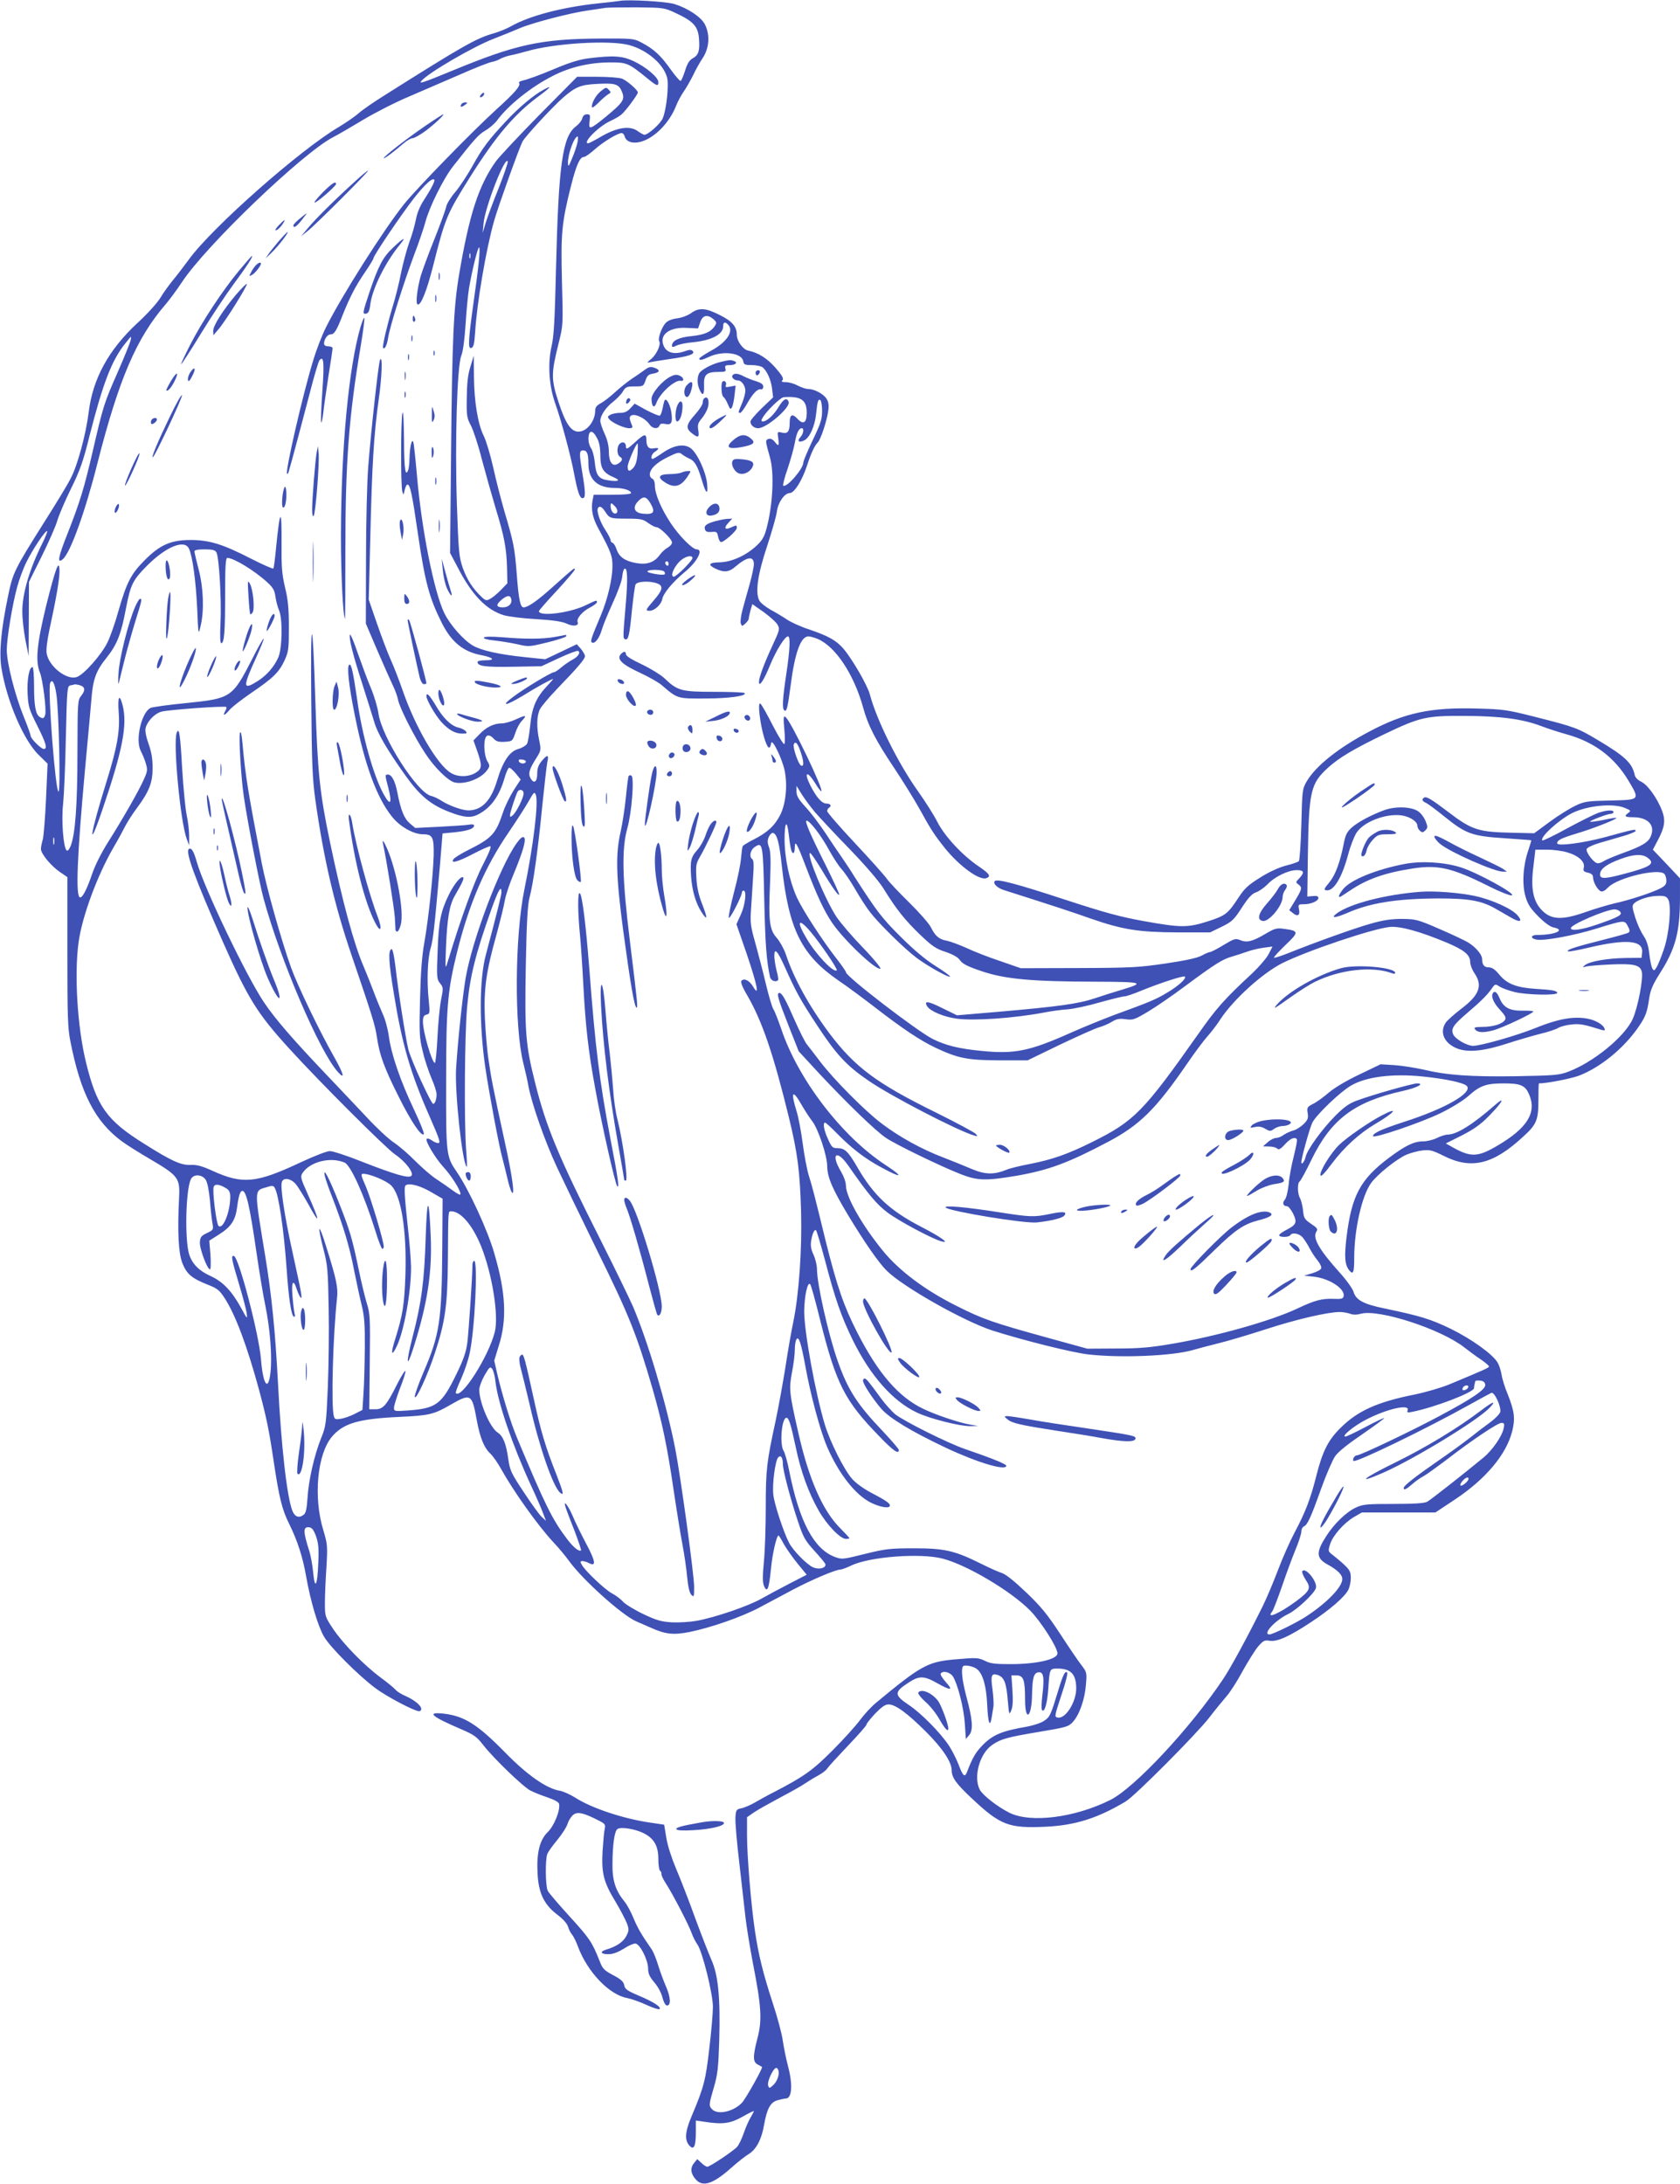 <?xml version="1.0" standalone="no"?>
<!DOCTYPE svg PUBLIC "-//W3C//DTD SVG 20010904//EN"
 "http://www.w3.org/TR/2001/REC-SVG-20010904/DTD/svg10.dtd">
<svg version="1.0" xmlns="http://www.w3.org/2000/svg"
 width="985pt" height="1280pt" viewBox="0 0 985 1280"
 preserveAspectRatio="xMidYMid meet">
<g transform="translate(0,1280) scale(0.1,-0.1)"
fill="#3f51b5" stroke="none">
<path d="M3635 12795 c-11 -2 -69 -9 -130 -15 -213 -23 -401 -73 -509 -134
-23 -13 -68 -32 -100 -41 -103 -29 -176 -70 -634 -359 -63 -39 -133 -87 -156
-107 -22 -20 -76 -57 -119 -83 -228 -134 -743 -589 -879 -776 -30 -41 -72 -96
-94 -122 -21 -26 -55 -72 -74 -104 -19 -31 -79 -97 -134 -147 -169 -157 -262
-326 -286 -523 -16 -129 -65 -311 -105 -387 -19 -38 -89 -153 -154 -255 -179
-284 -186 -299 -215 -442 -41 -198 -52 -328 -37 -419 32 -193 130 -420 217
-505 l53 -52 -9 -204 c-5 -113 -14 -221 -19 -240 -6 -19 -11 -45 -11 -56 0
-28 60 -101 114 -137 l41 -28 0 -437 c0 -378 2 -449 18 -527 60 -305 145 -469
302 -585 27 -20 105 -69 172 -108 158 -93 169 -108 163 -222 -10 -199 -4 -322
19 -383 26 -65 55 -90 152 -128 53 -21 66 -31 97 -79 63 -97 133 -286 201
-537 43 -161 58 -232 85 -414 33 -221 50 -288 92 -372 47 -95 79 -193 98 -302
27 -153 71 -300 107 -360 38 -63 199 -224 299 -299 63 -48 230 -136 257 -136
7 0 13 6 13 13 0 20 -40 53 -90 75 -25 11 -52 27 -60 37 -8 10 -48 43 -89 73
-98 73 -220 198 -279 286 -46 70 -47 72 -47 151 0 44 4 139 9 210 7 124 6 134
-18 215 -60 194 -36 448 51 550 67 78 156 104 393 115 175 8 203 14 301 71
120 69 126 65 154 -88 19 -104 43 -164 80 -198 15 -14 43 -54 63 -90 74 -133
215 -331 307 -430 29 -30 71 -81 95 -114 79 -108 307 -313 390 -349 25 -11 64
-28 87 -38 84 -38 132 -43 224 -25 125 25 309 89 412 144 51 27 139 74 197
105 108 57 249 117 276 117 8 0 39 11 67 25 110 51 401 73 532 40 142 -36 402
-190 515 -305 63 -64 160 -216 160 -251 0 -35 -122 -63 -275 -63 -87 0 -118 3
-147 18 -44 21 -50 21 -188 9 -151 -14 -194 -38 -453 -253 -27 -22 -69 -67
-94 -101 -25 -34 -97 -114 -161 -178 -117 -117 -165 -152 -342 -244 -36 -18
-87 -46 -114 -62 -26 -15 -62 -31 -80 -34 -29 -6 -31 -10 -34 -53 -2 -26 8
-147 23 -270 14 -123 30 -266 36 -318 6 -52 26 -176 45 -275 48 -245 53 -327
25 -432 -28 -108 -27 -139 2 -154 12 -6 23 -13 25 -14 6 -5 -93 -182 -117
-209 -48 -52 -141 -74 -175 -40 -21 20 -20 29 10 131 22 76 26 114 31 273 7
251 -6 385 -46 473 -16 37 -60 149 -97 250 -36 100 -86 228 -110 284 -25 59
-50 135 -57 180 l-13 78 -81 12 c-155 22 -346 85 -441 147 -29 18 -69 36 -90
40 -76 12 -190 91 -317 221 -165 168 -242 217 -365 231 -103 11 -70 -17 103
-91 77 -33 93 -45 131 -94 60 -77 233 -244 276 -266 19 -10 64 -28 100 -40 41
-14 66 -28 68 -38 8 -38 -29 -129 -67 -166 -47 -46 -66 -122 -59 -244 6 -114
38 -180 115 -239 36 -27 59 -54 64 -72 4 -15 15 -36 23 -45 8 -9 24 -41 35
-71 55 -148 183 -282 288 -301 25 -5 77 -23 115 -41 37 -17 72 -28 75 -24 12
12 -36 43 -122 79 -68 29 -81 38 -85 61 -4 21 -19 35 -65 59 -54 29 -62 37
-81 87 -42 106 -58 130 -174 257 -64 70 -122 138 -128 150 -14 26 -16 181 -3
216 5 13 32 51 59 83 27 33 55 76 61 97 7 21 23 44 35 52 25 17 61 8 145 -35
38 -19 42 -24 37 -48 -4 -15 -9 -74 -13 -132 -7 -131 6 -182 78 -300 28 -47
57 -103 65 -124 13 -35 12 -43 -4 -74 -17 -34 -59 -62 -117 -79 -41 -12 -33
-28 14 -27 26 0 56 12 90 33 27 18 58 31 68 29 27 -5 72 -96 73 -144 0 -32 8
-49 36 -83 21 -24 42 -62 48 -89 8 -29 18 -47 27 -47 24 0 21 49 -5 109 -14
32 -35 88 -46 124 -11 37 -28 79 -37 93 -67 97 -84 128 -109 187 -15 37 -39
81 -53 97 -52 64 -71 123 -70 220 1 116 12 194 30 205 20 13 98 1 149 -23 64
-31 90 -75 90 -153 0 -35 5 -66 10 -69 6 -4 9 -12 8 -18 -1 -7 10 -32 26 -56
43 -67 133 -241 150 -288 8 -23 24 -55 35 -70 29 -40 91 -289 91 -366 0 -34
-9 -143 -21 -242 -21 -186 -32 -229 -104 -399 -40 -94 -42 -143 -10 -175 24
-24 35 1 35 82 l0 68 48 -7 c110 -17 153 -11 225 29 37 21 67 36 67 33 0 -3
-9 -20 -20 -39 -11 -18 -29 -60 -40 -92 -11 -32 -28 -67 -38 -78 -21 -24 -160
-117 -175 -117 -6 0 -22 10 -35 23 l-24 22 -19 -24 c-24 -29 -19 -64 13 -98
41 -43 100 -23 207 72 36 32 81 68 102 80 44 28 75 87 89 171 17 95 37 132 79
144 20 5 41 10 48 10 37 0 42 82 13 191 -11 41 -24 107 -30 146 -5 40 -32 141
-60 225 -57 175 -83 281 -104 423 -22 148 -46 435 -46 557 l0 107 42 29 c24
16 92 54 152 86 59 31 127 69 150 85 22 15 57 36 76 46 19 10 42 27 50 39 8
12 63 72 122 134 59 62 108 117 108 123 0 6 23 35 51 65 38 39 59 54 79 54 40
0 111 -52 220 -161 97 -97 150 -177 150 -226 0 -41 26 -78 117 -163 168 -158
217 -177 433 -167 174 8 306 50 470 148 53 31 412 392 488 489 36 47 82 103
102 126 20 22 63 88 95 148 33 59 74 125 92 146 30 34 37 38 67 33 44 -7 116
25 244 110 111 73 196 147 217 188 8 15 15 47 15 70 0 35 -6 47 -39 78 -21 20
-52 45 -67 57 -27 20 -28 23 -16 61 15 51 80 125 140 161 l47 27 215 0 216 0
116 77 c180 120 299 262 334 398 19 76 14 116 -26 218 -17 40 -33 92 -36 115
-4 23 -14 55 -23 70 -28 49 -152 138 -276 199 -119 57 -174 74 -388 119 -122
25 -167 49 -181 97 -5 18 -42 70 -83 115 -120 134 -158 201 -135 238 10 15 5
22 -31 46 -38 26 -43 33 -47 78 -3 28 -11 60 -18 72 -15 27 -16 89 -2 98 6 4
38 62 70 129 115 236 251 338 532 401 83 18 134 44 88 45 -28 0 -264 -67 -355
-101 -46 -17 -75 -38 -126 -89 -79 -80 -165 -199 -174 -241 -6 -27 -25 -51
-25 -31 0 25 50 204 65 233 25 47 161 178 226 216 88 52 245 72 424 53 136
-14 240 -37 256 -56 33 -40 -128 -132 -364 -208 -135 -44 -187 -67 -187 -85 0
-17 285 80 397 135 64 31 133 74 161 99 69 62 105 75 209 75 100 0 126 -12
149 -66 45 -106 -12 -197 -188 -300 -114 -67 -155 -68 -262 -8 l-39 22 94 47
c67 34 110 64 154 109 81 81 109 129 39 68 -129 -113 -222 -171 -274 -172 -14
0 -43 -9 -65 -20 -22 -11 -59 -20 -83 -20 -52 0 -103 -25 -198 -96 -168 -126
-219 -221 -249 -465 -14 -117 -10 -163 16 -195 23 -28 29 -13 29 74 0 165 45
364 99 438 35 49 148 140 207 166 24 10 66 22 94 25 44 5 58 1 123 -31 163
-83 292 -52 470 114 77 70 87 96 87 215 0 52 1 95 3 95 46 0 185 27 234 45
126 48 265 161 352 289 39 57 49 84 60 162 8 52 20 81 65 152 90 142 116 239
116 441 l0 113 -79 84 -80 84 29 55 c41 77 46 116 25 173 -28 73 -84 152 -122
170 -21 10 -36 25 -39 42 -15 68 -57 108 -217 203 -115 69 -133 76 -362 134
-169 43 -190 46 -345 50 -270 8 -424 -25 -628 -133 -183 -96 -316 -202 -370
-293 -26 -45 -27 -51 -32 -253 -3 -115 -10 -212 -15 -216 -6 -5 -40 -17 -77
-26 -41 -11 -100 -38 -150 -70 -68 -42 -91 -63 -125 -115 -64 -98 -78 -108
-180 -141 -118 -38 -160 -38 -376 1 -139 25 -227 49 -457 124 -286 94 -403
125 -417 111 -14 -13 14 -41 53 -53 298 -95 399 -128 509 -167 187 -65 281
-80 510 -81 l190 0 68 33 c61 30 72 41 118 112 39 60 60 82 84 90 17 6 47 27
66 46 42 45 122 84 172 84 43 0 47 -13 15 -48 -22 -22 -22 -24 -5 -36 23 -18
22 -25 -18 -92 l-36 -59 22 -17 c27 -23 43 -13 35 23 -5 27 -4 29 29 29 42 0
85 19 85 37 0 10 -10 13 -32 11 l-33 -3 3 230 c6 388 15 430 117 524 67 61
154 112 330 197 211 101 246 109 470 108 213 -1 342 -18 452 -60 37 -14 104
-36 148 -48 163 -45 282 -135 365 -275 65 -110 66 -109 -107 -113 -137 -3
-153 -5 -207 -31 -32 -15 -100 -57 -150 -94 l-91 -67 -125 3 c-205 4 -240 16
-383 125 -96 73 -124 89 -137 81 -16 -10 -12 -21 13 -32 12 -6 60 -42 107 -80
125 -101 163 -114 350 -126 85 -6 156 -11 158 -12 1 -1 -7 -28 -18 -61 -30
-87 -37 -196 -16 -268 14 -48 29 -70 76 -118 36 -36 70 -61 89 -64 73 -15 9
-44 -96 -44 -42 0 -41 -23 1 -28 49 -6 219 26 342 64 168 52 169 52 188 16 13
-24 13 -33 3 -39 -6 -4 -77 -24 -157 -44 -155 -39 -206 -56 -197 -65 3 -3 57
6 119 21 224 53 323 44 316 -27 l-3 -32 -95 -1 c-107 -2 -211 -20 -237 -42
-17 -13 -16 -14 7 -8 14 4 79 9 145 12 135 6 171 -3 181 -42 10 -39 -23 -211
-53 -277 -46 -104 -233 -256 -379 -310 -53 -20 -83 -22 -305 -26 -268 -4 -406
6 -544 39 -50 11 -126 23 -170 26 l-80 5 -125 -60 c-76 -36 -146 -78 -179
-106 -30 -26 -71 -56 -92 -66 -35 -18 -37 -22 -32 -54 5 -30 1 -40 -24 -65
-17 -16 -43 -33 -59 -37 -16 -4 -41 -15 -56 -25 -14 -11 -35 -19 -46 -19 -12
0 -34 -11 -49 -25 l-28 -24 35 -1 c20 0 41 -5 48 -12 9 -9 20 -4 46 25 32 35
59 46 70 29 3 -5 -6 -49 -18 -98 -13 -49 -27 -123 -30 -164 -5 -44 -14 -82
-23 -92 -16 -18 -10 -38 13 -38 8 0 24 -20 36 -44 25 -52 19 -65 -44 -97 -21
-11 -38 -24 -38 -29 0 -13 57 -13 65 0 11 18 51 11 72 -12 11 -13 30 -42 41
-64 12 -23 33 -55 48 -73 14 -17 24 -38 20 -46 -3 -8 -26 -20 -52 -28 l-48
-14 56 -6 c90 -9 185 -70 176 -114 -3 -15 -12 -18 -58 -16 -68 3 -111 -8 -214
-57 -153 -72 -468 -161 -731 -206 -129 -22 -193 -28 -330 -28 l-170 -1 -225
62 c-334 92 -387 111 -544 190 -183 91 -338 208 -432 325 -121 149 -214 314
-214 378 0 21 -13 56 -30 85 -61 102 -25 131 43 34 120 -172 166 -227 232
-277 66 -49 260 -153 315 -168 53 -15 -2 25 -120 86 -184 95 -279 185 -374
350 -52 90 -73 110 -113 110 -31 0 -36 4 -58 53 -24 51 -32 97 -17 97 4 0 37
-30 72 -66 87 -88 163 -146 262 -199 118 -64 129 -55 21 16 -257 168 -513 502
-612 797 -18 52 -38 104 -46 116 -8 11 -28 80 -45 151 -17 72 -45 179 -62 240
-28 99 -30 118 -24 202 3 51 9 135 12 187 5 65 3 95 -5 100 -20 13 -12 55 15
72 46 31 48 18 55 -309 6 -263 13 -358 34 -454 5 -21 33 -32 47 -18 3 3 -1 29
-9 57 -7 29 -13 68 -13 86 0 49 19 29 59 -60 70 -156 94 -199 192 -348 113
-172 173 -237 304 -326 128 -88 519 -291 615 -319 22 -7 24 -6 11 9 -8 9 -114
66 -235 126 -346 170 -473 265 -622 462 -119 159 -209 322 -256 463 -11 33
-35 76 -53 97 -43 47 -50 98 -40 323 5 131 4 182 -6 209 -10 27 -10 41 -1 61
7 15 18 25 25 23 23 -8 36 -54 51 -193 41 -374 115 -523 335 -674 49 -33 142
-102 208 -153 167 -129 266 -195 358 -239 134 -63 188 -73 375 -74 l165 0 190
92 c105 50 208 96 230 102 22 6 55 20 74 32 28 17 44 20 81 15 43 -6 53 -2
132 45 47 28 146 96 219 151 176 130 217 156 275 172 27 8 67 21 89 29 22 8
64 18 93 22 l53 7 -22 -43 c-12 -24 -56 -75 -97 -114 -161 -149 -211 -205
-316 -355 -320 -454 -375 -511 -621 -633 -144 -72 -237 -104 -365 -129 -58
-11 -120 -26 -138 -34 -73 -30 -126 -29 -204 4 -40 17 -116 48 -168 68 -124
47 -257 120 -361 199 -98 74 -281 258 -362 365 -31 41 -66 86 -77 100 -11 14
-42 76 -70 139 -53 122 -75 161 -90 161 -18 0 -11 -27 51 -185 l62 -157 122
-132 c160 -171 328 -334 389 -375 57 -39 315 -164 436 -212 102 -40 149 -41
333 -10 187 33 301 75 537 200 183 97 278 191 460 456 45 66 99 138 119 160
20 22 55 67 76 100 77 117 246 270 362 329 143 72 534 204 633 213 61 5 175
-26 335 -93 99 -42 135 -71 135 -112 0 -16 11 -46 25 -66 50 -73 29 -129 -79
-210 -40 -31 -81 -67 -90 -81 -37 -57 -8 -121 69 -151 63 -24 155 -15 290 29
61 20 148 45 194 57 47 11 95 27 107 35 13 8 47 17 76 20 49 6 75 1 177 -31
18 -5 23 -4 19 6 -8 26 -57 53 -109 61 -79 12 -167 -4 -295 -56 -108 -44 -322
-105 -367 -105 -35 0 -103 39 -116 66 -15 34 -2 55 81 126 80 68 118 106 144
143 20 29 21 29 47 12 15 -9 55 -24 89 -32 71 -17 248 -20 248 -5 0 13 -27 18
-125 24 -111 7 -168 28 -213 82 -26 32 -44 44 -63 44 -27 0 -39 15 -39 49 0
25 -36 68 -79 95 -20 13 -97 49 -171 81 -129 56 -139 58 -220 59 -62 0 -110
-7 -180 -27 -92 -25 -336 -113 -490 -175 -41 -16 -77 -28 -80 -25 -3 3 28 36
67 74 81 77 80 83 -11 95 -40 6 -53 2 -107 -30 -74 -44 -109 -53 -148 -36 -27
11 -35 8 -97 -29 -37 -23 -73 -41 -79 -41 -5 0 -28 -9 -49 -21 -26 -14 -95
-29 -210 -46 -155 -23 -202 -26 -511 -27 l-340 -1 -121 42 c-67 22 -156 57
-198 77 -43 19 -94 38 -114 42 -46 8 -68 27 -94 79 -11 22 -68 87 -127 145
-59 58 -118 120 -131 139 -13 19 -97 113 -187 209 -90 96 -163 180 -163 188 0
7 5 16 10 19 18 11 10 25 -14 25 -27 0 -59 36 -95 107 -40 80 -18 88 29 12 17
-28 33 -49 36 -46 12 12 -172 396 -207 431 -15 16 -17 3 -10 -72 4 -40 4 -77
0 -83 -3 -6 -34 43 -68 109 -34 67 -66 124 -73 128 -17 11 -2 -119 23 -201 20
-64 33 -74 41 -30 5 29 64 -91 79 -163 17 -85 7 -190 -25 -256 -32 -64 -75
-105 -156 -146 -32 -16 -61 -34 -65 -39 -3 -6 -7 -37 -10 -70 -2 -32 -20 -121
-40 -196 -20 -76 -34 -145 -32 -154 4 -15 77 126 77 148 0 6 5 11 10 11 19 0
10 -83 -16 -140 l-26 -57 62 -179 c61 -181 75 -253 35 -186 -21 35 -51 50 -67
34 -7 -7 3 -35 35 -89 86 -149 152 -342 242 -710 52 -213 65 -317 72 -553 6
-230 -13 -491 -46 -650 -11 -52 -32 -171 -46 -265 -15 -93 -40 -231 -56 -307
-54 -249 -59 -291 -59 -512 0 -116 -5 -260 -11 -320 -8 -82 -8 -119 0 -140 19
-47 30 -19 41 94 8 89 33 200 45 200 2 0 17 -24 33 -54 17 -29 54 -81 82 -115
l50 -61 -97 -50 c-54 -28 -129 -68 -168 -90 -79 -45 -275 -111 -380 -130 -39
-7 -104 -11 -145 -9 -63 4 -89 11 -167 48 -51 24 -105 57 -120 73 -15 17 -44
38 -65 49 -39 20 -159 133 -177 168 -10 17 -9 21 4 21 9 0 26 -5 37 -11 45
-24 41 8 -15 113 -30 57 -65 128 -77 158 -26 61 -58 105 -45 60 4 -14 27 -76
52 -138 24 -63 42 -116 40 -119 -11 -10 -46 18 -84 69 -86 114 -127 198 -290
587 -37 87 -88 253 -118 381 l-17 75 26 85 c50 155 42 314 -26 545 -39 136
-150 375 -219 475 -63 92 -64 101 -63 535 0 430 8 526 63 750 70 283 163 502
304 707 46 68 99 150 117 182 30 54 34 57 42 37 16 -45 -14 -295 -67 -553 -57
-277 -60 -810 -6 -1021 10 -39 24 -101 30 -136 20 -103 95 -318 166 -471 37
-79 145 -303 241 -499 183 -371 228 -484 320 -800 57 -199 86 -337 124 -596
17 -115 40 -257 51 -315 11 -58 24 -145 28 -193 6 -60 14 -94 25 -105 15 -15
16 -11 16 47 0 70 -79 647 -111 811 -52 264 -159 624 -247 831 -23 52 -106
223 -185 380 -254 503 -324 671 -390 935 -55 219 -61 292 -54 684 5 261 11
358 22 400 22 79 51 292 75 540 12 117 25 231 29 252 11 46 1 48 -33 7 -19
-23 -26 -42 -26 -75 0 -48 -20 -61 -40 -24 -14 26 -6 52 33 114 30 47 30 50
19 105 -17 79 -15 146 4 184 9 18 56 73 103 122 121 125 161 173 161 189 0 8
-11 27 -24 43 l-24 27 -92 -44 -93 -44 -116 12 c-156 16 -257 39 -308 68 -55
32 -134 121 -168 191 -60 124 -133 490 -160 805 -9 101 -18 190 -22 198 -9 21
-20 -31 -22 -97 0 -28 -4 -58 -7 -67 -17 -45 -24 2 -25 172 -1 109 -4 177 -9
162 -10 -31 -11 -426 -1 -460 7 -24 7 -24 14 8 4 17 11 32 16 32 16 0 28 -57
61 -285 42 -287 67 -379 140 -525 57 -114 127 -170 232 -190 71 -14 85 -30 25
-30 -26 0 -47 -4 -47 -10 0 -25 47 -31 208 -28 l167 3 103 48 c56 26 107 45
112 42 16 -10 -1 -35 -34 -52 -17 -9 -46 -29 -64 -44 -18 -16 -38 -29 -44 -29
-15 0 -172 -94 -237 -143 -81 -60 -46 -56 56 6 79 49 166 97 176 97 2 0 -15
-19 -37 -43 -62 -65 -88 -126 -97 -229 -5 -48 -13 -97 -19 -108 -6 -10 -29
-24 -51 -30 -51 -14 -90 -71 -125 -187 -35 -117 -90 -173 -168 -173 -35 0
-113 28 -155 55 -20 13 -48 27 -64 30 -82 21 -288 343 -308 484 -5 35 -25 103
-45 150 -20 47 -54 140 -77 205 -22 66 -43 113 -45 106 -7 -21 16 -114 73
-290 29 -91 60 -190 69 -220 18 -66 76 -165 183 -315 86 -121 150 -173 260
-215 83 -32 124 -35 164 -15 77 39 127 108 158 217 9 31 21 57 26 58 6 1 23
-14 39 -33 l29 -36 -41 -63 c-22 -35 -50 -92 -62 -128 -43 -128 -64 -152 -206
-223 -39 -20 -76 -42 -83 -51 -25 -31 24 -18 113 29 48 25 93 45 100 45 9 0
-6 -39 -44 -112 -51 -99 -128 -312 -204 -563 -15 -49 -16 -48 -11 81 7 170 20
249 52 304 45 78 55 101 49 107 -12 12 -53 -38 -84 -101 -48 -98 -60 -158 -66
-332 -6 -152 -5 -163 14 -187 20 -25 20 -29 6 -99 -8 -40 -17 -139 -21 -220
-4 -82 -11 -148 -15 -148 -17 0 -70 182 -70 241 0 29 5 38 21 42 20 5 20 9 13
84 -12 113 -7 244 11 305 15 53 22 114 54 478 l16 195 73 7 c75 8 112 21 112
39 0 7 -12 9 -32 5 -18 -3 -96 -8 -173 -12 l-140 -7 -32 27 c-33 28 -53 77
-73 181 -13 67 -33 105 -55 105 -18 0 -18 -2 0 -70 27 -101 15 -120 -27 -42
-59 108 -125 346 -153 547 -24 166 -35 216 -47 209 -15 -10 -3 -121 33 -299
58 -289 128 -480 217 -591 46 -59 126 -104 183 -104 56 0 64 -18 62 -124 -4
-125 -30 -368 -54 -506 -15 -82 -22 -178 -26 -335 -5 -201 -4 -228 16 -308 11
-49 35 -119 51 -157 17 -38 30 -80 30 -93 0 -30 -9 -57 -20 -57 -12 0 -129
255 -145 317 -17 70 -59 336 -76 486 -8 67 -17 106 -23 104 -21 -7 -17 -77 14
-264 47 -292 97 -462 205 -708 65 -148 70 -165 53 -165 -7 0 -24 7 -36 16 -13
9 -26 13 -30 9 -11 -10 49 -111 96 -163 46 -49 102 -137 102 -160 0 -9 -16 -1
-42 18 -24 18 -68 48 -98 68 -30 19 -86 68 -125 107 -38 39 -95 88 -125 108
-31 20 -103 87 -160 149 -58 61 -163 173 -234 247 -199 209 -302 328 -368 426
-104 155 -350 668 -394 823 -18 63 -31 85 -46 76 -23 -15 34 -170 201 -549
145 -327 200 -416 386 -620 180 -198 569 -586 621 -621 61 -41 113 -109 96
-126 -16 -16 -98 8 -292 84 -85 34 -168 61 -185 61 -16 1 -93 -29 -170 -65
-264 -124 -341 -131 -520 -50 -61 28 -92 36 -128 34 -57 -2 -113 24 -273 125
-218 136 -277 219 -340 478 -50 205 -69 513 -43 702 20 149 109 391 206 558
26 44 55 98 66 120 11 22 41 70 68 106 74 100 94 150 94 239 0 54 -7 93 -24
141 -15 42 -21 76 -17 92 10 40 54 86 94 96 41 11 372 35 379 27 3 -2 0 -14
-7 -25 -16 -30 -3 -26 26 8 13 16 71 61 128 100 128 87 162 120 195 191 23 51
25 66 25 195 0 108 -5 161 -23 234 -18 78 -21 120 -20 248 2 222 -9 217 -32
-17 -6 -63 -13 -118 -16 -122 -2 -4 -59 21 -126 55 -171 88 -249 112 -362 112
-116 -1 -178 -29 -270 -122 -77 -78 -103 -129 -150 -293 -19 -69 -48 -152 -65
-186 -35 -72 -138 -188 -179 -202 -58 -21 -163 60 -177 137 -4 21 2 74 16 140
40 184 59 295 59 341 0 83 -23 21 -78 -200 -55 -225 -64 -326 -37 -391 17 -42
40 -222 31 -249 -7 -22 -13 -24 -32 -12 -24 15 -33 66 -33 178 0 63 -4 114 -9
114 -20 0 -33 -74 -29 -156 4 -77 9 -92 56 -186 53 -105 62 -138 39 -138 -16
0 -77 61 -77 77 0 6 -18 57 -41 113 -52 129 -99 315 -99 390 0 68 32 264 61
370 11 41 35 107 54 145 35 72 113 190 122 182 2 -3 -9 -31 -25 -64 -78 -155
-122 -303 -121 -410 0 -37 8 -111 18 -163 l19 -95 1 217 1 217 75 151 c41 83
82 176 91 208 9 31 45 116 80 187 53 107 72 161 109 310 80 314 131 445 212
545 34 43 35 44 29 15 -4 -16 -38 -101 -76 -187 -79 -180 -84 -194 -145 -458
-52 -225 -76 -302 -151 -493 -53 -133 -60 -173 -26 -145 44 36 131 276 203
561 126 495 229 735 400 933 23 27 66 85 95 129 142 216 710 760 889 852 28
14 105 59 173 100 68 41 189 103 270 137 81 35 216 93 301 130 84 37 167 70
185 73 17 3 40 12 51 19 11 6 36 15 55 19 19 3 64 15 100 25 163 47 484 66
598 36 105 -28 201 -110 223 -189 12 -43 -3 -189 -25 -240 -13 -32 -86 -97
-108 -97 -5 0 -22 10 -38 21 -45 34 -120 23 -211 -29 -39 -23 -76 -42 -80 -42
-37 0 59 98 128 130 26 12 56 29 67 39 24 20 96 117 96 129 0 14 -64 70 -93
81 -16 6 -81 11 -146 11 l-117 0 -220 -222 c-121 -123 -236 -246 -256 -273
-101 -141 -157 -312 -217 -670 -31 -183 -40 -377 -46 -1028 l-6 -598 46 -87
c82 -159 167 -247 269 -278 28 -8 114 -19 191 -23 99 -6 151 -14 177 -26 39
-19 74 -14 65 9 -8 21 28 63 74 86 21 11 39 25 39 30 0 14 0 14 -71 -20 -95
-44 -269 -65 -269 -32 0 4 47 58 105 120 58 63 105 118 105 124 0 13 -1 12
-131 -104 -90 -81 -144 -118 -169 -118 -19 0 -29 46 -40 194 -12 155 -18 185
-73 371 -19 66 -49 181 -65 255 -17 75 -42 158 -56 186 -34 68 -56 201 -57
348 l-1 121 -20 -65 c-15 -48 -20 -96 -21 -180 -2 -107 0 -119 25 -166 14 -28
43 -115 63 -195 21 -79 57 -207 80 -284 52 -169 65 -238 68 -355 l2 -89 -38
-39 c-21 -22 -49 -45 -63 -52 -21 -12 -27 -11 -50 11 -52 49 -85 100 -110 169
-23 67 -25 92 -35 371 -12 372 1 816 26 875 10 25 19 92 25 184 5 80 14 174
20 210 17 101 51 240 59 240 9 0 -2 -112 -34 -335 -27 -192 -31 -255 -16 -255
17 0 22 19 27 93 10 169 64 486 111 652 24 84 141 411 166 464 14 29 176 204
240 260 72 62 102 74 194 79 109 6 131 0 149 -44 20 -47 9 -63 -92 -147 -96
-78 -104 -80 -97 -28 5 37 3 41 -15 41 -14 0 -24 -8 -28 -24 -3 -13 -19 -33
-36 -46 -80 -59 -103 -222 -118 -840 -7 -291 -12 -392 -26 -450 -23 -101 -15
-229 20 -330 37 -104 92 -309 111 -410 22 -115 34 -150 51 -150 18 0 18 31 -1
145 -20 121 -19 135 4 135 23 0 31 -19 31 -77 0 -94 53 -143 155 -143 49 0 95
-14 95 -30 0 -6 -41 -10 -110 -10 l-109 0 -7 -36 c-9 -50 1 -100 33 -159 77
-142 85 -165 84 -229 -1 -72 -29 -189 -66 -278 -59 -140 -65 -157 -54 -164 17
-10 44 26 58 76 7 25 36 94 63 154 28 60 53 128 56 153 2 24 8 46 13 49 18 11
21 -55 8 -209 -17 -196 -17 -199 -3 -204 18 -6 25 22 39 167 8 75 17 143 21
153 7 20 84 24 128 7 37 -14 32 -38 -19 -97 -50 -58 -53 -63 -26 -63 28 0 68
36 74 68 7 36 61 100 133 160 72 59 110 132 69 132 -25 0 -102 78 -152 153
-56 85 -92 170 -93 218 0 23 -6 39 -15 43 -8 3 -15 14 -15 24 0 33 38 70 106
103 57 28 66 30 82 17 9 -8 29 -19 44 -26 31 -13 48 -43 72 -122 25 -86 39
-97 32 -25 -7 69 -56 176 -95 207 -38 29 -99 20 -165 -26 -29 -20 -56 -36 -59
-36 -15 0 -6 31 13 42 28 18 25 26 -6 20 -30 -6 -44 10 -44 51 0 37 -13 34
-64 -13 -47 -43 -56 -48 -56 -26 0 22 -19 30 -35 16 -20 -17 -19 -67 1 -78 19
-10 12 -27 -16 -42 -30 -16 -50 13 -50 73 0 34 -9 70 -25 105 -14 30 -25 64
-25 75 0 32 33 80 76 113 20 16 46 42 56 59 16 27 23 30 69 30 50 0 52 1 64
35 9 28 18 36 44 40 40 6 44 22 9 34 -23 8 -34 6 -59 -13 -16 -12 -51 -36 -77
-53 -26 -18 -70 -53 -98 -79 -27 -25 -65 -54 -82 -63 -23 -12 -32 -24 -32 -42
0 -62 -49 -124 -98 -124 -44 0 -76 47 -117 173 -44 135 -44 166 1 347 26 104
26 108 19 360 -7 282 -2 342 54 564 31 121 51 166 75 166 8 0 36 20 63 44 49
44 135 96 158 96 7 0 15 -9 18 -20 8 -31 47 -44 94 -31 81 22 167 110 207 210
9 24 30 63 46 86 16 23 40 66 55 96 14 30 39 75 56 100 38 58 43 136 12 196
-22 43 -98 94 -178 119 -46 15 -270 28 -320 19z m332 -74 c98 -46 125 -76 131
-145 6 -73 -2 -98 -35 -117 -21 -11 -33 -31 -46 -72 -10 -31 -21 -58 -26 -61
-4 -3 -32 29 -61 70 -57 80 -97 117 -170 155 -43 23 -53 24 -240 23 -350 -2
-495 -34 -870 -189 -172 -71 -195 -78 -180 -60 39 47 303 201 425 248 50 19
118 47 153 62 76 32 298 90 402 104 41 6 86 13 100 15 14 2 97 3 185 3 159 -2
160 -2 232 -36z m-581 -755 c-4 -19 -17 -60 -31 -92 -21 -52 -24 -55 -25 -28
0 54 37 154 57 154 3 0 2 -15 -1 -34z m-462 -268 c-32 -79 -66 -170 -76 -203
l-18 -60 5 55 c9 98 129 404 142 363 2 -6 -22 -76 -53 -155z m-167 -410 c-3
-7 -5 -2 -5 12 0 14 2 19 5 13 2 -7 2 -19 0 -25z m745 -1059 c12 -22 18 -57
18 -100 0 -74 16 -100 79 -127 43 -18 27 -27 -35 -17 -54 8 -70 29 -77 107 -3
32 -13 68 -21 80 -9 12 -16 36 -16 54 0 56 25 58 52 3z m236 -89 c-3 -39 -11
-66 -23 -80 -24 -27 -35 -25 -35 5 0 22 49 135 58 135 3 0 2 -27 0 -60z m75
-289 c31 -53 21 -68 -43 -62 -53 5 -64 38 -26 76 29 29 46 25 69 -14z m-209
-17 c20 -19 21 -44 2 -44 -14 0 -26 21 -26 46 0 18 5 18 24 -2z m-57 -31 c26
-41 30 -43 129 -43 80 0 94 -3 124 -25 19 -14 41 -25 49 -25 20 0 91 -70 91
-90 0 -9 -12 -23 -26 -30 -14 -8 -35 -27 -46 -43 -32 -44 -76 -59 -140 -47
-65 12 -98 36 -113 80 -6 19 -17 36 -23 38 -7 2 -12 9 -12 16 0 7 -14 34 -31
60 -31 46 -53 112 -43 128 9 15 23 8 41 -19z m-2439 -219 c21 -45 40 -186 48
-349 7 -159 7 -160 20 -105 22 92 17 223 -11 331 -13 51 -25 100 -25 107 0 8
18 12 60 12 47 0 61 -4 69 -18 16 -30 30 -277 24 -409 -4 -81 -2 -123 4 -123
18 0 23 67 23 288 0 163 3 212 13 212 39 -1 160 -75 234 -143 34 -31 43 -47
48 -85 4 -26 13 -61 21 -79 22 -48 19 -227 -5 -278 -25 -55 -67 -103 -120
-137 -88 -55 -89 -38 -10 136 27 60 48 111 45 113 -2 3 -32 -49 -65 -115 -119
-232 -125 -236 -390 -263 -103 -10 -195 -23 -207 -28 -54 -24 -92 -187 -59
-252 10 -19 24 -52 30 -74 11 -36 10 -46 -11 -92 -28 -65 -126 -236 -211 -370
-39 -62 -77 -137 -94 -189 -30 -87 -54 -134 -69 -134 -28 0 -18 241 29 755 16
171 32 348 36 395 9 126 26 176 90 255 62 78 85 137 114 291 27 139 40 165
125 250 111 111 219 154 244 98z m2952 -55 c0 -15 -94 -109 -109 -109 -26 0 4
67 45 99 29 23 64 28 64 10z m-140 -35 c0 -8 -4 -12 -10 -9 -5 3 -10 10 -10
16 0 5 5 9 10 9 6 0 10 -7 10 -16z m-25 -45 c4 -6 5 -13 2 -15 -8 -9 -107 8
-101 17 7 13 92 11 99 -2z m-897 -163 c5 -25 -17 -46 -49 -46 -41 0 -43 15 -8
45 34 28 52 28 57 1z m-2668 -552 c15 -87 26 -574 13 -574 -18 0 -64 597 -49
636 11 28 26 3 36 -62z m137 50 c32 -9 35 -29 10 -61 -22 -27 -22 -34 -23
-333 0 -310 -13 -482 -40 -549 -10 -23 -18 -31 -24 -25 -19 19 -31 179 -20
272 5 48 13 223 16 389 7 296 8 302 28 306 12 2 23 5 26 6 3 0 15 -2 27 -5z
m4227 -391 c19 -56 21 -86 4 -81 -16 5 -51 106 -44 125 9 22 23 7 40 -44z
m-1611 -58 c-4 -15 -36 -12 -41 3 -3 9 3 13 19 10 13 -1 23 -7 22 -13z m1695
-295 c26 -30 116 -127 202 -215 98 -102 171 -187 200 -233 74 -120 124 -183
213 -269 71 -68 94 -84 150 -102 46 -16 73 -31 86 -50 15 -21 45 -36 128 -64
137 -46 291 -60 661 -61 286 -1 300 -5 157 -48 -38 -11 -108 -33 -155 -49 -98
-33 -218 -49 -562 -79 l-247 -21 -86 42 c-83 42 -110 45 -89 11 19 -30 100
-63 175 -73 103 -13 335 3 509 36 41 8 104 17 140 19 36 3 121 21 189 41 69
19 133 35 144 35 10 0 55 15 100 34 113 46 247 89 254 82 11 -11 -40 -57 -107
-96 -65 -39 -99 -53 -310 -130 -63 -24 -175 -69 -249 -102 -244 -109 -331
-127 -523 -108 -136 13 -212 32 -289 70 -93 47 -509 367 -509 391 0 5 -22 37
-49 72 -88 112 -204 291 -239 367 -43 95 -72 230 -72 343 0 98 14 116 24 30
10 -85 16 -113 27 -113 5 0 9 14 9 32 0 48 12 27 65 -112 67 -175 107 -259
154 -329 68 -100 255 -278 283 -269 6 2 -39 58 -103 124 -63 65 -132 146 -154
179 -67 101 -180 375 -155 375 5 0 33 -42 64 -92 64 -108 106 -167 106 -150 0
7 -36 85 -80 173 -90 179 -124 259 -111 259 19 0 88 -91 131 -171 25 -45 58
-96 74 -113 16 -17 52 -69 79 -116 27 -47 66 -108 88 -136 53 -69 201 -214
274 -269 66 -49 195 -121 195 -108 0 4 -40 33 -88 63 -57 36 -126 94 -202 170
-109 108 -140 149 -273 356 -20 33 -54 84 -75 114 -21 30 -65 95 -97 144 -33
49 -83 115 -112 146 -42 46 -53 65 -53 91 l0 33 31 -50 c17 -27 52 -74 77
-104z m-1708 110 c0 -26 -43 -112 -64 -129 -13 -11 -16 -11 -16 1 0 15 35 121
45 138 11 18 35 11 35 -10z m6458 -86 c34 -14 35 -17 20 -28 -28 -20 -22 -26
27 -26 87 0 131 -47 104 -111 -14 -36 -51 -58 -164 -99 -49 -18 -99 -39 -110
-46 -11 -8 -27 -14 -37 -14 -22 0 -72 65 -65 84 4 9 37 24 74 35 37 11 101 29
141 41 39 11 72 25 72 30 0 12 -8 10 -180 -37 -130 -35 -280 -54 -280 -36 0
19 23 30 115 58 95 28 239 85 232 91 -2 2 -36 -3 -76 -12 -41 -8 -76 -13 -78
-10 -5 5 102 46 122 46 8 0 15 5 15 10 0 15 -41 12 -91 -5 -24 -9 -106 -50
-182 -91 -76 -42 -141 -73 -144 -70 -17 17 94 119 174 160 88 44 242 60 311
30z m-9211 -211 c-3 -10 -5 -2 -5 17 0 19 2 27 5 18 2 -10 2 -26 0 -35z m8872
-49 c66 -19 105 -55 97 -89 -5 -20 -1 -24 24 -30 21 -5 30 -13 30 -26 0 -28
26 -75 46 -83 10 -4 25 4 43 23 53 56 294 114 329 79 7 -7 12 -25 12 -40 0
-22 -8 -31 -37 -46 -50 -25 -180 -68 -268 -87 -38 -9 -116 -32 -172 -52 -132
-46 -195 -44 -248 7 -56 54 -72 130 -54 266 l11 94 67 0 c37 0 91 -7 120 -16z
m469 -30 c51 -36 23 -55 -147 -99 -110 -29 -134 -27 -129 6 4 29 41 55 119 84
75 28 126 31 157 9z m123 -246 c20 -37 6 -201 -26 -293 -15 -44 -34 -91 -42
-104 -14 -22 -16 -23 -26 -6 -5 10 -13 48 -17 84 -5 46 -15 78 -33 105 -15 21
-37 69 -49 107 -19 61 -20 71 -7 84 22 22 89 44 141 44 39 1 49 -3 59 -21z
m-282 -72 c15 -18 -8 -31 -135 -75 -91 -31 -154 -40 -154 -21 0 21 207 109
256 110 12 0 27 -6 33 -14z m-4746 -118 c56 -66 160 -219 153 -225 -17 -18
-123 93 -178 188 -61 102 -47 122 25 37z m-52 -1016 c18 -31 45 -73 60 -92 36
-45 89 -204 89 -266 1 -64 29 -131 124 -289 95 -157 177 -275 224 -322 95 -95
454 -298 622 -352 183 -58 470 -130 564 -140 189 -21 484 -9 606 25 30 9 100
27 155 41 55 13 181 51 280 83 175 57 361 100 430 100 18 0 46 -5 60 -10 18
-7 39 -7 65 0 105 28 469 -90 606 -198 27 -21 70 -53 96 -70 27 -18 48 -37 48
-41 0 -8 -23 -18 -232 -105 -48 -20 -141 -47 -210 -61 -214 -43 -329 -95 -429
-195 -72 -71 -105 -137 -141 -279 -34 -136 -65 -216 -129 -336 -26 -49 -70
-148 -97 -220 -27 -71 -67 -166 -89 -210 -88 -178 -189 -364 -234 -430 -192
-286 -517 -634 -659 -705 -208 -104 -467 -137 -592 -75 -71 36 -156 102 -174
136 -38 75 0 212 74 262 51 35 89 45 280 77 156 26 168 30 193 58 38 42 70
134 76 219 6 68 4 73 -24 110 -17 21 -73 103 -125 183 -78 119 -114 163 -202
247 -69 66 -119 106 -144 114 -20 6 -75 31 -123 55 -151 75 -211 89 -389 89
-141 0 -167 -3 -289 -33 -132 -33 -135 -33 -178 -17 -121 47 -205 204 -264
495 -11 58 -27 115 -35 127 -24 38 -11 193 17 193 14 0 25 -34 54 -170 30
-145 75 -269 135 -374 48 -84 127 -166 160 -166 11 0 20 2 20 4 0 3 -24 29
-53 58 -104 103 -186 291 -247 563 -53 233 -55 255 -36 354 9 46 16 104 16
130 0 25 4 53 10 61 13 21 27 -22 51 -153 31 -173 88 -384 129 -479 69 -158
165 -280 257 -326 49 -24 100 -34 109 -21 8 14 -15 31 -109 80 -45 24 -92 58
-112 82 -49 57 -128 216 -159 317 -56 187 -121 545 -121 665 1 89 20 175 35
158 5 -4 31 -98 58 -208 94 -376 144 -475 346 -682 83 -87 116 -109 116 -82 0
6 -41 54 -91 107 -153 160 -208 245 -268 416 -54 153 -121 450 -121 537 0 22
-9 60 -20 84 -15 32 -19 55 -14 83 7 44 20 70 29 60 4 -4 27 -82 52 -175 61
-232 95 -328 163 -468 103 -209 234 -357 375 -424 75 -36 253 -81 314 -80 l46
1 -47 8 c-64 11 -199 56 -274 92 -145 69 -265 207 -388 448 -79 155 -118 268
-186 540 -64 263 -77 313 -98 380 -11 36 -27 121 -36 190 -9 69 -25 154 -36
188 -36 116 -23 130 31 34z m-2681 -336 c36 -15 115 -190 180 -398 18 -60 37
-108 42 -108 4 0 8 6 8 13 0 32 -74 279 -104 350 -31 71 -32 77 -15 77 37 0
133 -40 161 -67 60 -57 93 -264 85 -523 -6 -178 -16 -239 -61 -382 -27 -85
-20 -104 12 -35 41 88 82 312 82 457 0 36 -9 156 -22 267 -16 149 -19 206 -11
214 18 18 85 1 154 -40 l64 -37 -2 -293 c-3 -422 -15 -503 -110 -724 -30 -70
-53 -135 -51 -144 5 -26 76 128 118 257 60 181 74 280 76 545 2 302 1 285 20
285 56 0 125 -82 175 -205 65 -163 104 -406 80 -502 -36 -143 -195 -393 -228
-359 -4 3 10 41 30 83 19 43 43 112 51 153 30 139 49 540 26 540 -5 0 -10 -11
-10 -24 0 -65 -22 -390 -30 -456 -8 -58 -23 -100 -65 -186 -85 -175 -117 -199
-282 -211 -80 -6 -83 -5 -83 16 0 12 16 63 35 113 20 50 34 96 32 102 -2 6
-23 -27 -47 -74 -63 -126 -83 -150 -128 -150 l-37 0 3 277 c3 255 2 282 -17
343 -11 36 -32 121 -46 190 -40 192 -52 233 -116 396 -60 152 -98 223 -84 159
4 -16 22 -70 42 -120 65 -168 102 -290 128 -425 15 -74 35 -169 46 -212 15
-62 19 -109 18 -250 -1 -95 -4 -216 -8 -267 l-6 -95 -45 -23 c-25 -13 -62 -26
-82 -29 -31 -5 -36 -3 -41 17 -16 60 -5 471 19 690 7 61 -3 110 -64 304 -44
142 -54 133 -16 -15 25 -96 27 -125 31 -345 3 -132 0 -342 -5 -466 -9 -215
-11 -229 -40 -300 -40 -101 -73 -246 -79 -349 -4 -61 -10 -89 -21 -97 -28 -23
-52 -15 -67 20 -32 78 -66 374 -85 747 -16 306 -37 519 -76 754 -64 390 -65
376 7 397 34 11 42 10 49 -2 23 -36 54 -244 70 -469 12 -176 27 -277 42 -287
7 -4 9 3 5 18 -3 13 -9 59 -12 102 -8 85 5 104 25 40 7 -21 17 -42 22 -48 13
-13 6 25 -48 270 -47 214 -72 381 -61 408 10 27 52 20 81 -13 14 -17 46 -69
72 -115 73 -135 72 -108 -3 59 -41 91 -43 100 -29 121 44 66 163 96 246 61z
m-814 -101 c10 -15 19 -62 25 -122 4 -54 11 -115 15 -135 6 -35 5 -37 -32 -55
-33 -15 -40 -24 -42 -52 -4 -36 43 -161 59 -161 5 0 6 36 3 84 l-7 84 55 35
c73 46 98 84 108 160 9 69 18 97 31 97 23 0 44 -92 84 -370 15 -102 37 -238
51 -304 28 -139 40 -295 30 -389 -13 -118 -44 -75 -56 77 -12 147 -129 594
-158 604 -19 6 -15 -17 28 -160 22 -73 43 -151 46 -173 5 -39 4 -39 -32 28
-54 99 -108 156 -180 188 -68 31 -107 71 -125 127 -27 87 -20 385 11 442 16
30 65 27 86 -5z m122 -51 c16 -10 22 -24 22 -49 0 -88 -43 -195 -69 -170 -13
13 -37 206 -28 229 8 19 34 15 75 -10z m1577 -1133 c14 -123 100 -373 207
-605 33 -71 66 -147 74 -170 l15 -40 -25 23 c-14 13 -61 78 -105 145 -74 111
-81 127 -91 194 -12 90 -31 136 -63 156 -45 30 -107 176 -107 250 0 17 14 55
31 85 29 50 33 53 45 37 7 -10 16 -44 19 -75z m5803 -17 c4 -27 -72 -79 -267
-183 -156 -84 -464 -231 -485 -231 -14 0 -29 -24 -20 -33 13 -12 428 189 677
328 65 36 124 68 131 71 18 7 59 -82 52 -112 -3 -12 -30 -39 -58 -60 -29 -21
-82 -61 -118 -90 -36 -28 -119 -89 -185 -134 -136 -94 -205 -148 -205 -161 0
-16 14 -9 50 22 19 17 49 38 65 46 17 9 75 51 131 93 151 117 305 220 327 220
17 0 19 -5 13 -32 -9 -46 -67 -129 -118 -171 -115 -95 -310 -248 -330 -259
-16 -9 -74 -13 -198 -13 -159 0 -179 -2 -222 -22 -54 -25 -127 -95 -173 -168
-60 -93 -58 -128 7 -164 60 -33 88 -61 88 -86 0 -45 -83 -133 -202 -213 -53
-37 -205 -112 -225 -112 -44 0 34 84 112 121 48 23 150 118 160 150 12 36 -62
128 -80 99 -3 -5 6 -27 20 -49 34 -50 26 -65 -58 -128 -96 -70 -176 -105 -139
-60 7 8 32 74 58 148 25 74 61 171 80 217 19 45 34 93 34 106 0 13 7 26 14 29
21 8 40 48 101 219 30 84 68 171 83 193 18 26 76 72 160 129 72 50 130 92 127
94 -2 2 -51 -21 -109 -52 -58 -31 -111 -56 -118 -56 -26 0 49 62 121 99 123
64 259 94 244 55 -5 -14 -1 -15 28 -9 130 26 357 113 361 138 0 7 2 17 3 22 2
6 3 14 4 18 0 5 13 7 29 5 19 -2 28 -9 30 -24z m-100 -16 c-3 -7 -12 -14 -21
-16 -12 -2 -15 1 -11 12 7 19 38 22 32 4z m-4018 -449 c0 -36 43 -200 87 -332
33 -99 42 -115 99 -178 35 -38 64 -73 64 -79 0 -22 -39 -31 -72 -17 -37 16
-118 98 -142 145 -32 62 -87 228 -92 282 -7 61 11 197 28 217 15 18 28 0 28
-38z m4020 -87 c0 -14 -39 -46 -47 -39 -3 4 2 16 12 27 19 21 35 26 35 12z
m-6757 -337 c14 -40 17 -72 13 -158 -5 -132 -20 -160 -30 -53 -4 42 -14 97
-22 123 -38 118 -38 146 0 141 15 -2 26 -17 39 -53z m3875 -778 c35 -28 55
-100 60 -209 5 -109 16 -139 27 -70 3 20 8 48 10 62 2 14 -1 58 -6 99 -12 83
-6 97 35 82 34 -14 47 -47 55 -151 7 -81 8 -84 20 -55 9 21 11 56 7 118 l-6
87 30 0 c41 0 50 -27 50 -141 0 -135 39 -108 41 29 2 97 10 126 36 130 31 5
37 -27 25 -130 -6 -49 -7 -87 -2 -92 14 -15 30 39 36 123 8 121 8 121 54 121
79 0 110 -33 110 -118 -1 -81 -64 -179 -109 -169 -20 4 -19 6 26 144 21 61 34
115 30 120 -12 12 -25 -14 -53 -107 -43 -141 -48 -154 -82 -176 -17 -12 -62
-27 -99 -34 -146 -25 -199 -47 -256 -103 -46 -46 -64 -76 -98 -165 -13 -32
-24 -21 -49 46 -12 31 -37 81 -56 110 -50 76 -163 190 -233 237 -90 60 -91 77
-2 134 61 40 89 39 165 -4 82 -46 97 -44 52 5 -20 23 -34 45 -31 50 12 20 54
10 72 -16 28 -44 64 -184 70 -278 l6 -89 20 24 c24 30 20 89 -18 229 -25 95
-31 160 -18 174 10 10 62 -1 81 -17z m-1165 -2350 c9 -24 -5 -65 -29 -88 -22
-20 -24 -21 -30 -4 -4 10 2 36 14 61 22 45 36 54 45 31z"/>
<path d="M971 9478 c1 -53 12 -87 23 -69 10 15 -2 98 -15 106 -5 4 -9 -12 -8
-37z"/>
<path d="M1457 9305 c3 -55 8 -102 10 -105 2 -2 9 2 14 10 14 20 3 133 -15
167 -14 26 -15 21 -9 -72z"/>
<path d="M986 9293 c-4 -21 -9 -90 -11 -153 -6 -146 11 -87 21 78 7 112 3 145
-10 75z"/>
<path d="M791 9240 c-40 -93 -92 -302 -96 -385 -3 -44 -2 -71 1 -60 3 11 17
67 31 125 14 58 43 161 64 230 42 135 43 140 30 140 -5 0 -18 -22 -30 -50z"/>
<path d="M1576 9153 c-9 -25 -14 -48 -12 -51 5 -5 46 73 46 88 0 26 -20 5 -34
-37z"/>
<path d="M1442 9064 c-13 -42 -21 -78 -19 -81 6 -5 43 85 52 125 13 63 -11 31
-33 -44z"/>
<path d="M1096 8902 c-49 -117 -58 -175 -14 -87 35 69 71 171 66 186 -2 7 -26
-37 -52 -99z"/>
<path d="M932 8935 c-15 -33 -16 -63 -2 -49 14 14 31 74 21 74 -4 0 -13 -11
-19 -25z"/>
<path d="M1237 8900 c-15 -34 -25 -65 -22 -68 7 -7 57 108 52 121 -1 5 -15
-18 -30 -53z"/>
<path d="M1393 8918 c-15 -19 -23 -48 -14 -48 9 0 34 50 28 57 -2 2 -9 -2 -14
-9z"/>
<path d="M696 8623 c8 -109 -9 -203 -71 -403 -96 -306 -115 -430 -26 -170 120
352 149 501 120 616 -19 73 -30 51 -23 -43z"/>
<path d="M5060 5172 c0 -44 151 -314 167 -299 12 13 -140 317 -159 317 -4 0
-8 -8 -8 -18z"/>
<path d="M5278 4812 c24 -33 112 -98 112 -82 0 17 -99 110 -116 110 -13 0 -12
-5 4 -28z"/>
<path d="M5060 4707 c0 -19 55 -103 106 -163 48 -56 177 -134 380 -230 187
-88 354 -137 354 -105 0 10 -94 47 -240 97 -98 33 -357 162 -412 205 -20 17
-57 58 -82 92 -72 99 -87 117 -97 117 -5 0 -9 -6 -9 -13z"/>
<path d="M5486 4662 c-7 -12 22 -38 31 -28 4 3 0 14 -9 22 -9 10 -18 12 -22 6z"/>
<path d="M5611 4594 c16 -20 103 -64 125 -64 16 0 16 1 0 19 -20 22 -98 61
-122 61 -14 0 -14 -3 -3 -16z"/>
<path d="M5908 4480 c27 -22 75 -33 287 -66 88 -13 212 -33 276 -45 120 -21
180 -22 186 -3 6 18 -11 21 -265 59 -130 19 -289 43 -352 55 -63 11 -124 20
-135 20 -19 -1 -19 -2 3 -20z"/>
<path d="M2496 5550 c-8 -258 -25 -386 -76 -582 -41 -159 -38 -201 5 -65 82
258 110 444 100 659 -10 231 -21 227 -29 -12z"/>
<path d="M2246 5364 c-8 -61 -8 -153 1 -195 11 -59 22 -4 22 124 1 118 -11
156 -23 71z"/>
<path d="M1766 5115 c-9 -34 3 -117 15 -109 11 7 11 105 0 122 -6 10 -10 7
-15 -13z"/>
<path d="M1793 4760 c0 -47 2 -66 4 -42 2 23 2 61 0 85 -2 23 -4 4 -4 -43z"/>
<path d="M1772 4445 c-1 -22 -9 -93 -19 -158 -9 -64 -13 -120 -9 -125 28 -27
50 132 36 258 -5 49 -7 55 -8 25z"/>
<path d="M8685 4534 c-138 -105 -322 -216 -500 -304 -193 -94 -242 -135 -73
-61 179 79 554 307 622 380 42 44 21 38 -49 -15z"/>
<path d="M7838 4033 c-72 -120 -99 -174 -96 -185 2 -6 20 15 40 48 48 79 100
185 95 191 -3 2 -20 -22 -39 -54z"/>
<path d="M5384 2879 c-3 -6 15 -30 42 -54 27 -23 64 -70 83 -104 32 -56 51
-75 51 -52 0 25 -40 133 -59 160 -35 48 -100 76 -117 50z"/>
<path d="M3450 12458 c-51 -6 -111 -25 -190 -58 -100 -42 -158 -63 -208 -76
-7 -2 -11 -8 -8 -12 9 -15 -27 -57 -129 -149 -139 -126 -474 -469 -547 -561
-121 -152 -365 -537 -456 -719 -23 -45 -58 -135 -77 -200 -60 -196 -164 -648
-152 -660 3 -2 8 4 10 14 13 41 79 290 123 458 25 99 51 186 57 193 25 31 29
-10 17 -182 -7 -97 -10 -179 -7 -182 3 -3 8 21 12 53 3 32 17 128 30 214 14
86 25 161 25 168 0 6 -11 11 -25 11 -16 0 -25 6 -25 16 0 26 20 54 38 54 22 0
35 21 72 116 42 104 74 167 131 250 27 39 49 76 49 81 0 15 163 256 237 351
62 79 107 121 119 109 7 -6 -19 -56 -62 -122 -21 -31 -38 -73 -45 -109 -6 -32
-23 -93 -39 -135 -15 -42 -37 -124 -49 -182 -11 -58 -34 -150 -51 -203 -29
-97 -60 -228 -54 -235 9 -11 23 15 29 56 9 64 92 326 153 489 28 72 57 159 66
192 22 86 106 256 163 328 125 159 149 186 189 209 23 14 53 39 66 56 68 93
202 200 331 265 97 50 212 77 327 78 105 1 113 -2 225 -93 56 -46 65 -49 65
-22 0 27 -72 88 -144 122 -67 32 -120 35 -266 17z"/>
<path d="M3185 12273 c-56 -30 -142 -102 -215 -180 -106 -113 -142 -161 -201
-268 -29 -52 -74 -120 -100 -151 -26 -30 -50 -69 -53 -86 -3 -17 -35 -104 -70
-192 -36 -89 -71 -186 -80 -216 -20 -75 -30 -157 -18 -164 18 -11 54 77 92
228 71 281 80 302 219 523 148 235 256 362 394 465 80 59 89 72 32 41z"/>
<path d="M3527 12269 c-30 -22 -57 -68 -57 -94 0 -11 12 -3 38 22 20 21 46 43
57 50 18 10 19 12 4 27 -14 15 -17 15 -42 -5z"/>
<path d="M2820 12245 c-8 -9 -8 -15 -2 -15 12 0 26 19 19 26 -2 2 -10 -2 -17
-11z"/>
<path d="M2705 12189 c-11 -17 0 -20 21 -4 17 13 17 14 2 15 -9 0 -20 -5 -23
-11z"/>
<path d="M2489 12059 c-109 -75 -239 -176 -239 -186 0 -7 63 40 113 84 20 18
46 33 56 33 10 0 45 20 78 44 55 42 112 96 101 96 -2 0 -52 -32 -109 -71z"/>
<path d="M2083 11738 c-117 -106 -233 -221 -276 -273 l-42 -50 40 32 c48 38
363 353 353 353 -4 0 -38 -28 -75 -62z"/>
<path d="M1894 11674 c-30 -31 -53 -58 -50 -61 7 -7 126 96 126 108 0 20 -22
6 -76 -47z"/>
<path d="M1758 11519 c-21 -17 -38 -35 -38 -40 0 -19 18 -8 49 31 17 22 31 40
29 40 -2 -1 -20 -14 -40 -31z"/>
<path d="M1635 11480 c-16 -16 -24 -30 -18 -30 10 0 34 24 47 48 12 20 2 14
-29 -18z"/>
<path d="M1640 11393 c-23 -27 -51 -61 -63 -78 l-20 -30 35 34 c35 32 104 121
94 121 -2 0 -23 -21 -46 -47z"/>
<path d="M2305 11349 c-60 -56 -86 -106 -139 -262 -41 -123 -42 -130 -18 -125
12 2 19 17 23 53 12 93 87 246 175 353 39 48 20 39 -41 -19z"/>
<path d="M1401 11213 c-97 -117 -217 -299 -286 -434 -31 -61 -55 -112 -53
-114 2 -2 54 78 115 178 61 100 148 231 193 292 73 98 117 165 107 165 -2 0
-36 -39 -76 -87z"/>
<path d="M1498 11243 c-9 -10 -21 -28 -27 -41 -12 -22 -11 -23 7 -13 17 9 52
53 52 66 0 11 -18 4 -32 -12z"/>
<path d="M2572 11180 c0 -19 2 -27 5 -17 2 9 2 25 0 35 -3 9 -5 1 -5 -18z"/>
<path d="M1384 11073 c-78 -93 -134 -181 -134 -212 l1 -26 30 35 c40 46 173
259 166 266 -2 3 -31 -26 -63 -63z"/>
<path d="M2552 11050 c0 -19 2 -27 5 -17 2 9 2 25 0 35 -3 9 -5 1 -5 -18z"/>
<path d="M4051 10964 c-18 -13 -55 -27 -82 -30 -30 -4 -55 -14 -67 -28 -23
-25 -46 -91 -37 -106 12 -19 -16 -79 -48 -105 -18 -14 -25 -23 -17 -20 8 2 63
11 123 20 117 16 156 30 138 48 -8 8 -20 8 -44 -1 -63 -23 -111 -10 -127 34
-25 63 35 108 138 102 l65 -3 12 35 c14 42 41 49 76 21 19 -16 22 -23 13 -37
-23 -39 -62 -56 -138 -64 -76 -7 -116 -27 -116 -56 0 -10 6 -10 28 1 15 7 58
16 96 19 108 11 176 46 176 93 0 25 10 29 28 11 37 -37 -4 -102 -96 -152 -40
-22 -72 -43 -72 -48 0 -12 14 -10 61 12 80 36 190 21 197 -28 3 -19 10 -22 50
-22 26 0 54 -6 63 -13 25 -19 50 -74 56 -127 l6 -49 -67 -64 c-36 -35 -66 -70
-66 -78 0 -21 21 -39 45 -39 50 0 191 122 179 155 -11 27 -31 16 -58 -29 -28
-47 -69 -86 -93 -86 -10 0 -11 5 -3 19 20 38 105 121 125 123 101 7 135 -16
135 -91 0 -60 -20 -73 -55 -35 -30 32 -45 24 -45 -24 0 -52 -12 -66 -45 -58
-27 7 -28 7 -22 -33 6 -47 2 -50 -22 -19 -12 14 -24 19 -36 15 -19 -8 -18 -9
9 -107 27 -92 17 -285 -21 -422 -12 -45 -25 -67 -60 -99 -61 -56 -144 -93
-212 -95 -65 -1 -74 -14 -26 -37 50 -24 79 -21 117 12 69 59 108 64 108 14 0
-15 -11 -68 -25 -118 -14 -49 -33 -117 -42 -151 -9 -33 -13 -68 -10 -78 7 -18
8 -18 27 -1 11 10 20 23 20 29 0 6 5 28 10 48 l11 37 67 -47 c37 -27 74 -60
81 -74 14 -24 12 -32 -31 -124 -48 -104 -78 -184 -78 -211 0 -33 28 8 64 96
37 90 88 171 106 171 15 0 12 -75 -10 -222 -22 -146 -25 -204 -11 -212 13 -9
19 13 36 142 25 197 60 292 105 292 10 0 34 -7 54 -15 104 -44 212 -206 266
-400 29 -107 73 -193 185 -360 51 -77 116 -182 145 -234 68 -124 88 -154 149
-231 86 -107 204 -193 245 -177 28 11 18 25 -46 69 -96 65 -198 175 -242 260
-20 40 -71 120 -112 178 -117 163 -245 421 -284 570 -14 53 -103 207 -155 268
-43 49 -87 74 -205 114 -46 15 -102 41 -125 56 -22 15 -65 41 -95 57 -30 17
-61 41 -68 55 -25 47 -10 152 46 320 28 85 54 176 57 202 7 54 45 108 76 108
26 0 72 74 100 159 24 74 45 119 64 138 17 17 53 126 61 184 5 34 2 53 -10 72
-19 29 -72 57 -108 57 -13 0 -40 9 -61 20 -20 11 -51 20 -69 20 -24 0 -29 3
-20 12 8 8 -1 26 -40 71 -50 57 -101 89 -161 102 -31 6 -67 56 -67 93 0 48
-28 80 -101 116 -83 42 -121 44 -168 10z m769 -572 c0 -49 -8 -74 -55 -172
-30 -63 -55 -122 -55 -131 0 -37 -100 -152 -118 -135 -3 4 8 48 26 99 17 51
36 118 42 151 10 57 23 86 41 86 15 0 10 -32 -8 -52 -21 -23 -10 -34 21 -20
32 14 64 84 71 157 8 75 12 88 25 80 5 -3 10 -32 10 -63z"/>
<path d="M2420 10929 c0 -11 4 -18 10 -14 5 3 7 12 3 20 -7 21 -13 19 -13 -6z"/>
<path d="M2115 10888 c-70 -236 -115 -710 -116 -1226 0 -235 12 -475 24 -489
1 -1 2 182 2 405 0 513 20 778 91 1201 14 84 23 155 20 158 -2 3 -12 -19 -21
-49z"/>
<path d="M2412 10815 c0 -16 2 -22 5 -12 2 9 2 23 0 30 -3 6 -5 -1 -5 -18z"/>
<path d="M2542 10730 c0 -14 2 -19 5 -12 2 6 2 18 0 25 -3 6 -5 1 -5 -13z"/>
<path d="M2392 10705 c0 -16 2 -22 5 -12 2 9 2 23 0 30 -3 6 -5 -1 -5 -18z"/>
<path d="M2228 10690 c-9 -19 -53 -418 -69 -625 -7 -88 -13 -331 -13 -540 l-1
-380 68 -159 c38 -88 79 -180 91 -205 13 -26 26 -63 30 -83 8 -45 96 -219 160
-315 53 -81 132 -159 171 -169 58 -14 152 20 189 69 19 26 19 29 3 56 -17 29
-23 104 -11 135 8 22 27 20 49 -4 15 -16 29 -20 64 -18 45 3 46 4 62 51 8 26
25 57 37 70 34 36 27 38 -30 12 -29 -14 -68 -25 -86 -25 -46 0 -92 -22 -131
-64 l-35 -36 22 -62 c30 -86 29 -104 -10 -128 -42 -25 -104 -26 -145 0 -79 47
-208 269 -281 480 -22 63 -54 146 -71 183 -17 37 -53 132 -80 210 l-49 142 9
360 c10 427 21 611 49 810 20 137 24 270 8 235z"/>
<path d="M4227 10679 c-43 -10 -94 -34 -119 -57 -21 -17 -24 -69 -6 -107 18
-40 28 -30 26 26 -3 63 14 79 83 79 42 0 47 2 42 20 -4 17 0 20 25 20 34 0 50
15 26 24 -19 7 -28 7 -77 -5z"/>
<path d="M1114 10615 c-8 -13 -14 -32 -12 -42 3 -13 10 -7 26 25 24 45 13 59
-14 17z"/>
<path d="M2373 10595 c0 -22 2 -30 4 -17 2 12 2 30 0 40 -3 9 -5 -1 -4 -23z"/>
<path d="M4430 10615 c0 -8 4 -15 9 -15 5 0 11 7 15 15 3 9 0 15 -9 15 -8 0
-15 -7 -15 -15z"/>
<path d="M1003 10568 c-17 -29 -30 -55 -28 -56 8 -8 26 12 46 49 31 62 18 66
-18 7z"/>
<path d="M3932 10593 c-48 -23 -112 -98 -112 -130 0 -46 16 -60 28 -26 20 58
109 138 143 131 22 -5 19 19 -4 29 -18 9 -31 8 -55 -4z"/>
<path d="M4294 10599 c-7 -12 12 -29 33 -29 21 0 43 -31 43 -60 0 -16 -9 -49
-20 -75 -23 -54 -23 -55 -10 -55 5 0 23 24 40 54 34 60 61 88 81 84 8 -2 14 5
14 16 0 13 -12 22 -40 31 -22 6 -54 19 -72 28 -37 20 -59 21 -69 6z"/>
<path d="M4236 10563 c-10 -11 -7 -81 5 -89 6 -3 18 -23 26 -42 13 -31 16 -34
25 -19 5 10 12 43 15 73 l6 54 -32 -6 c-25 -5 -30 -4 -25 9 6 16 -9 31 -20 20z"/>
<path d="M4026 10541 c-19 -21 -18 -62 0 -68 7 -2 17 10 23 28 20 59 10 77
-23 40z"/>
<path d="M2372 10485 c0 -16 2 -22 5 -12 2 9 2 23 0 30 -3 6 -5 -1 -5 -18z"/>
<path d="M996 10358 c-71 -147 -109 -238 -100 -238 10 0 175 351 171 363 -3 7
-35 -50 -71 -125z"/>
<path d="M3674 10455 c-9 -22 1 -29 15 -11 8 10 9 16 1 21 -5 3 -13 -1 -16
-10z"/>
<path d="M4127 10463 c-4 -3 -7 -14 -7 -24 0 -10 -20 -41 -45 -69 -52 -58 -56
-80 -19 -109 38 -30 45 -26 38 17 -5 32 -2 43 21 70 14 17 30 45 35 62 12 43
-2 75 -23 53z"/>
<path d="M3897 10454 c-3 -5 -8 -26 -12 -47 -4 -20 -11 -40 -16 -43 -5 -3 -40
12 -79 32 l-69 38 -25 -27 c-18 -20 -35 -27 -61 -27 -20 0 -45 -5 -56 -11 -17
-9 -18 -13 -7 -26 17 -21 87 -53 117 -53 18 0 22 4 16 18 -17 40 -17 52 0 58
23 9 80 -20 101 -51 18 -28 51 -33 61 -9 4 11 13 13 34 9 36 -8 44 8 35 69 -7
45 -29 85 -39 70z"/>
<path d="M3972 10425 c-14 -31 -16 -95 -2 -95 14 0 28 31 31 74 5 46 -12 58
-29 21z"/>
<path d="M2532 10370 c-1 -46 1 -52 10 -33 8 16 8 32 0 55 -9 32 -10 31 -10
-22z"/>
<path d="M4225 10353 c-36 -19 -65 -43 -65 -55 0 -18 23 -6 63 32 46 43 47 47
2 23z"/>
<path d="M887 10336 c-3 -8 -3 -17 0 -20 7 -7 33 13 33 25 0 15 -27 10 -33 -5z"/>
<path d="M4300 10221 c-49 -41 -33 -56 46 -42 74 14 87 26 55 52 -33 27 -61
24 -101 -10z"/>
<path d="M1857 10150 c-8 -41 -27 -273 -27 -338 0 -29 4 -42 9 -36 11 11 35
311 29 369 l-4 40 -7 -35z"/>
<path d="M2531 10143 c0 -29 2 -33 8 -18 7 18 4 55 -5 55 -2 0 -4 -17 -3 -37z"/>
<path d="M771 10056 c-24 -54 -41 -99 -38 -102 6 -7 89 176 85 188 -3 7 -23
-32 -47 -86z"/>
<path d="M4294 10096 c-9 -24 15 -65 42 -72 27 -7 60 9 75 37 15 29 0 41 -60
47 -41 4 -52 1 -57 -12z"/>
<path d="M3995 10030 c-11 -5 -44 -9 -72 -9 -63 -1 -71 -20 -20 -51 54 -33 92
-21 132 43 17 26 17 27 -1 26 -11 0 -28 -4 -39 -9z"/>
<path d="M2552 9980 c0 -19 2 -27 5 -17 2 9 2 25 0 35 -3 9 -5 1 -5 -18z"/>
<path d="M1669 9945 c-13 -20 -21 -113 -10 -119 6 -4 13 8 16 27 8 39 3 106
-6 92z"/>
<path d="M681 9832 c-7 -13 -11 -28 -8 -35 2 -7 9 -2 16 11 7 13 11 28 8 35
-2 7 -9 2 -16 -11z"/>
<path d="M4160 9830 c-28 -28 -23 -56 10 -52 35 5 52 21 48 46 -4 29 -32 32
-58 6z"/>
<path d="M2573 9715 c0 -33 2 -45 4 -27 2 18 2 45 0 60 -2 15 -4 0 -4 -33z"/>
<path d="M2346 9749 c-4 -9 -3 -38 2 -65 l9 -49 7 35 c8 40 -7 105 -18 79z"/>
<path d="M4197 9746 c-56 -15 -72 -28 -63 -51 4 -11 15 -15 38 -13 29 3 33 0
38 -26 3 -16 10 -31 16 -33 14 -5 94 65 94 83 0 17 -2 17 -35 2 -35 -16 -43
-3 -15 27 l23 25 -24 -1 c-13 0 -46 -6 -72 -13z"/>
<path d="M1834 9505 c0 -104 2 -146 3 -92 2 54 2 139 0 190 -1 51 -3 7 -3 -98z"/>
<path d="M2596 9460 c3 -36 14 -84 24 -107 20 -45 37 -59 24 -20 -4 12 -18 60
-31 107 l-23 85 6 -65z"/>
<path d="M4026 9400 c-25 -19 -33 -30 -23 -30 9 0 31 13 49 30 43 38 25 38
-26 0z"/>
<path d="M2370 9293 c0 -23 5 -33 15 -33 19 0 19 21 0 46 -14 18 -14 17 -15
-13z"/>
<path d="M2390 9165 c0 -11 56 -275 71 -337 6 -22 16 -38 24 -38 8 0 15 2 15
5 0 18 -94 362 -101 370 -6 6 -9 6 -9 0z"/>
<path d="M1825 8695 c3 -375 7 -461 24 -584 49 -347 113 -619 212 -909 122
-358 139 -412 149 -482 15 -102 41 -176 127 -347 72 -145 133 -236 148 -221 4
4 -22 69 -58 145 -81 171 -133 324 -147 428 -6 44 -22 103 -36 132 -13 29 -37
87 -53 130 -16 43 -43 110 -59 148 -57 132 -123 375 -197 728 -61 292 -73 410
-86 827 -16 521 -29 524 -24 5z"/>
<path d="M3255 9067 c-71 -13 -173 -14 -311 -2 -66 5 -103 4 -107 -2 -4 -6 20
-13 61 -17 37 -4 98 -14 135 -22 67 -16 71 -15 178 11 60 15 109 31 109 36 0
5 -1 8 -2 8 -2 -1 -30 -6 -63 -12z"/>
<path d="M3642 8968 c-30 -30 2 -62 118 -115 47 -22 101 -53 120 -69 93 -80
90 -79 255 -78 140 0 247 15 230 32 -4 4 -84 7 -178 7 -193 0 -215 6 -293 81
-22 20 -81 56 -131 80 -58 27 -93 49 -93 59 0 18 -12 19 -28 3z"/>
<path d="M3030 8810 c-33 -14 -39 -19 -22 -19 22 -1 82 24 82 34 0 7 -11 5
-60 -15z"/>
<path d="M3622 8808 c3 -7 13 -15 22 -16 12 -3 17 1 14 10 -3 7 -13 15 -22 16
-12 3 -17 -1 -14 -10z"/>
<path d="M2785 8800 c8 -13 73 -30 120 -30 53 0 34 15 -39 29 -72 14 -89 14
-81 1z"/>
<path d="M1961 8777 c-13 -34 -15 -137 -2 -137 19 0 35 94 22 135 l-8 30 -12
-28z"/>
<path d="M2570 8735 c1 -35 24 -82 33 -67 7 10 -10 71 -24 87 -5 5 -9 -3 -9
-20z"/>
<path d="M3670 8728 c0 -26 45 -76 57 -64 9 9 -28 78 -44 84 -8 2 -13 -6 -13
-20z"/>
<path d="M2500 8720 c0 -22 52 -112 87 -151 44 -48 81 -69 124 -69 26 0 29 2
20 14 -7 8 -26 18 -42 21 -44 10 -91 55 -134 130 -36 60 -55 80 -55 55z"/>
<path d="M3797 8634 c-9 -10 2 -24 19 -24 8 0 14 7 14 15 0 15 -21 21 -33 9z"/>
<path d="M4195 8599 l-60 -29 41 4 c47 4 96 25 102 44 6 19 -18 14 -83 -19z"/>
<path d="M2680 8615 c0 -12 86 -45 119 -45 44 0 35 8 -25 24 -27 7 -59 16 -71
20 -13 4 -23 5 -23 1z"/>
<path d="M4366 8601 c-3 -5 1 -14 8 -20 16 -13 32 2 21 19 -8 12 -22 13 -29 1z"/>
<path d="M4034 8539 c-3 -6 1 -18 10 -27 15 -15 16 -14 16 11 0 27 -13 36 -26
16z"/>
<path d="M4302 8518 c5 -15 28 -18 29 -3 0 6 -7 12 -17 13 -10 3 -15 -1 -12
-10z"/>
<path d="M1036 8505 c-22 -59 21 -520 59 -623 l14 -37 0 55 c0 30 -6 84 -14
120 -8 36 -20 160 -27 275 -11 201 -18 246 -32 210z"/>
<path d="M1407 8505 c-8 -23 6 -261 22 -370 21 -146 92 -513 116 -600 98 -362
330 -902 436 -1018 44 -49 35 -13 -22 88 -87 153 -214 417 -253 525 -57 160
-144 469 -171 609 -82 426 -96 513 -113 701 -5 54 -10 78 -15 65z"/>
<path d="M4202 8473 c4 -21 33 -25 33 -3 0 8 -8 16 -18 18 -14 3 -18 -1 -15
-15z"/>
<path d="M3796 8452 c-3 -5 1 -17 8 -27 16 -22 49 -13 44 12 -3 19 -42 30 -52
15z"/>
<path d="M1975 8433 c2 -10 9 -49 16 -88 14 -86 33 -123 25 -50 -8 72 -28 155
-37 155 -4 0 -6 -8 -4 -17z"/>
<path d="M4004 8425 c-4 -9 -2 -21 4 -27 15 -15 44 -1 40 19 -4 23 -36 29 -44
8z"/>
<path d="M4107 8403 c-11 -11 -8 -20 9 -27 23 -9 37 3 23 20 -13 15 -22 18
-32 7z"/>
<path d="M3925 8380 c-11 -17 5 -32 21 -19 7 6 11 15 8 20 -7 12 -21 11 -29
-1z"/>
<path d="M4524 8367 c3 -10 6 -23 6 -28 0 -5 5 -9 10 -9 14 0 12 13 -6 36 -14
17 -15 17 -10 1z"/>
<path d="M1181 8328 c0 -12 4 -41 8 -63 l8 -40 7 36 c4 20 6 47 4 59 -4 32
-28 39 -27 8z"/>
<path d="M1293 8285 c0 -33 2 -45 4 -27 2 18 2 45 0 60 -2 15 -4 0 -4 -33z"/>
<path d="M3240 8297 c0 -23 60 -186 71 -193 15 -9 10 21 -16 104 -24 76 -55
126 -55 89z"/>
<path d="M3821 8258 c-12 -55 -42 -274 -40 -292 3 -51 69 243 69 310 0 51 -17
41 -29 -18z"/>
<path d="M3917 8273 c-12 -11 -8 -23 8 -23 8 0 15 7 15 15 0 16 -12 20 -23 8z"/>
<path d="M3686 8252 c-3 -5 -10 -60 -16 -122 -6 -62 -20 -154 -31 -204 -31
-135 -27 -262 15 -581 42 -311 65 -443 77 -450 10 -7 8 17 -38 390 -45 364
-49 539 -15 660 26 91 42 298 24 309 -6 3 -13 2 -16 -2z"/>
<path d="M3404 8097 c2 -87 7 -132 16 -140 10 -10 11 8 6 93 -10 167 -26 200
-22 47z"/>
<path d="M7978 8161 c-40 -27 -86 -64 -103 -82 -22 -23 -1 -13 78 40 59 40
107 77 107 82 0 14 -4 12 -82 -40z"/>
<path d="M3553 8120 c0 -30 2 -43 4 -27 2 15 2 39 0 55 -2 15 -4 2 -4 -28z"/>
<path d="M1215 8098 c3 -31 10 -67 15 -80 8 -18 9 -10 5 34 -3 31 -10 67 -15
80 -8 18 -9 10 -5 -34z"/>
<path d="M2032 8120 c0 -19 2 -27 5 -17 2 9 2 25 0 35 -3 9 -5 1 -5 -18z"/>
<path d="M1300 8115 c0 -9 21 -102 100 -445 12 -52 26 -99 31 -104 13 -15 11
3 -12 117 -41 198 -118 479 -119 432z"/>
<path d="M3967 8103 c-10 -10 -8 -111 2 -117 12 -8 21 18 21 62 0 39 -12 67
-23 55z"/>
<path d="M8115 8051 c-76 -28 -151 -68 -189 -101 -28 -25 -37 -43 -46 -88 -23
-117 -50 -190 -86 -234 -30 -36 -34 -44 -19 -46 43 -9 92 71 129 208 13 50 36
109 50 130 43 65 176 115 268 100 47 -8 88 -36 88 -59 0 -10 7 -24 16 -31 12
-11 18 -10 31 3 14 14 15 20 2 53 -8 20 -26 46 -42 57 -38 29 -135 33 -202 8z"/>
<path d="M4062 7972 c-12 -37 -24 -90 -27 -117 -6 -47 -5 -49 8 -25 8 14 22
59 32 100 9 41 19 83 22 93 2 9 0 17 -4 17 -5 0 -19 -31 -31 -68z"/>
<path d="M4423 8028 c-24 -30 -52 -97 -43 -103 11 -7 38 32 50 76 11 36 8 46
-7 27z"/>
<path d="M2046 7993 c33 -248 91 -476 151 -596 35 -70 47 -48 17 31 -48 123
-129 421 -149 549 -8 53 -26 67 -19 16z"/>
<path d="M4166 7968 c-9 -12 -23 -43 -31 -69 -9 -25 -29 -61 -46 -80 -38 -43
-43 -63 -37 -157 6 -83 27 -155 61 -208 35 -54 37 -39 5 44 -22 55 -32 100
-35 157 -4 73 -2 84 22 125 33 57 95 188 95 201 0 16 -18 10 -34 -13z"/>
<path d="M3351 7890 c0 -114 16 -231 34 -249 8 -8 17 -13 20 -10 7 8 -34 309
-45 328 -6 11 -9 -12 -9 -69z"/>
<path d="M4238 7880 c-14 -44 -22 -80 -17 -80 14 0 48 74 55 119 11 68 -10 46
-38 -39z"/>
<path d="M1252 7925 c0 -16 2 -22 5 -12 2 9 2 23 0 30 -3 6 -5 -1 -5 -18z"/>
<path d="M8075 7925 c-16 -9 -38 -23 -47 -32 -20 -18 -54 -101 -45 -109 10
-11 24 5 30 33 3 16 19 43 36 61 27 29 35 32 87 32 40 0 55 3 48 10 -19 19
-78 22 -109 5z"/>
<path d="M8410 7897 c0 -9 15 -28 33 -43 55 -47 321 -165 370 -163 l22 0 -22
16 c-12 8 -73 38 -135 67 -62 28 -148 71 -190 95 -56 30 -78 38 -78 28z"/>
<path d="M3030 7859 c-98 -135 -261 -566 -300 -792 -19 -116 -45 -359 -56
-532 -8 -138 36 -548 62 -574 3 -3 2 41 -3 99 -12 155 -9 684 6 840 16 177 49
309 143 573 40 111 58 142 58 97 0 -17 -25 -116 -91 -365 -39 -143 -40 -409
-4 -659 23 -155 82 -470 101 -536 8 -30 21 -83 29 -117 8 -35 19 -71 25 -80
21 -33 4 94 -40 292 -70 323 -80 374 -95 479 -9 55 -18 166 -22 246 -7 172 6
271 68 492 21 78 44 169 49 201 6 32 29 102 52 155 55 133 74 200 61 213 -8 8
-20 -1 -43 -32z"/>
<path d="M2246 7853 c20 -92 66 -379 69 -431 2 -37 4 -70 4 -74 1 -5 5 -8 11
-8 5 0 14 18 20 41 20 73 -23 311 -79 442 -21 48 -32 62 -25 30z"/>
<path d="M3846 7829 c-16 -83 -1 -217 41 -358 23 -77 28 -40 9 71 -9 50 -16
122 -16 158 0 81 -10 160 -20 160 -4 0 -10 -14 -14 -31z"/>
<path d="M1272 7830 c0 -14 2 -19 5 -12 2 6 2 18 0 25 -3 6 -5 1 -5 -13z"/>
<path d="M2432 7675 c0 -55 4 -113 8 -130 5 -20 8 4 8 70 0 55 -4 114 -8 130
-5 20 -8 -4 -8 -70z"/>
<path d="M1291 7711 c10 -65 39 -182 51 -204 17 -34 20 -9 5 40 -9 26 -23 83
-32 126 -19 86 -36 114 -24 38z"/>
<path d="M8235 7736 c-166 -32 -313 -92 -358 -145 -28 -34 -36 -57 -14 -45 6
4 30 20 52 34 100 68 207 105 371 130 146 22 229 3 442 -104 63 -32 124 -56
135 -54 33 5 -200 133 -298 164 -98 31 -230 39 -330 20z"/>
<path d="M7492 7588 c-9 -17 -39 -56 -65 -85 -50 -57 -59 -95 -23 -101 35 -7
116 89 116 140 0 13 7 32 15 42 8 10 12 23 9 27 -11 19 -36 8 -52 -23z"/>
<path d="M8330 7573 c-204 -15 -418 -70 -494 -128 -37 -28 -7 -26 61 3 135 60
292 85 538 86 177 0 252 -13 335 -61 25 -14 64 -37 87 -50 53 -31 72 -27 43 9
-31 40 -152 95 -255 117 -92 19 -234 30 -315 24z"/>
<path d="M3390 7495 c0 -44 5 -120 10 -170 5 -49 14 -182 20 -295 13 -247 30
-394 70 -611 39 -215 117 -560 129 -572 13 -13 5 47 -40 278 -64 337 -89 537
-124 1000 -20 255 -41 425 -55 439 -7 7 -10 -15 -10 -69z"/>
<path d="M1451 7480 c-1 -46 76 -315 119 -413 44 -101 80 -151 66 -92 -4 17
-19 57 -33 90 -32 78 -84 226 -121 345 -17 52 -30 84 -31 70z"/>
<path d="M7862 7125 c-138 -39 -310 -137 -377 -215 -25 -30 -11 -21 90 51 44
31 103 68 130 82 151 75 341 96 458 52 9 -4 17 -3 17 3 0 32 -231 52 -318 27z"/>
<path d="M3524 6905 c12 -233 47 -513 102 -823 19 -106 34 -195 34 -198 0 -2
4 -4 9 -4 15 0 -16 226 -49 360 -11 41 -22 120 -25 175 -4 55 -13 150 -20 210
-8 61 -19 173 -25 250 -14 185 -35 210 -26 30z"/>
<path d="M9263 6993 c15 -2 37 -2 50 0 12 2 0 4 -28 4 -27 0 -38 -2 -22 -4z"/>
<path d="M8756 6983 c-17 -17 -3 -57 36 -99 34 -37 40 -49 32 -62 -15 -24 -70
-41 -133 -41 -46 -1 -52 -3 -41 -16 15 -18 49 -19 105 -4 49 12 235 100 235
110 0 4 -28 6 -63 5 -74 -1 -111 18 -133 69 -15 36 -27 48 -38 38z"/>
<path d="M8105 6264 c-73 -37 -209 -131 -253 -174 -48 -46 -115 -154 -110
-178 2 -12 23 9 67 68 71 95 161 177 254 232 114 67 143 104 42 52z"/>
<path d="M7393 6229 c-23 -6 -47 -17 -54 -26 -12 -14 -10 -15 18 -9 23 5 41 2
61 -10 28 -16 31 -16 53 0 13 9 35 16 49 16 14 0 32 5 40 10 40 27 -74 39
-167 19z"/>
<path d="M7210 6171 c-32 -9 -37 -58 -5 -53 23 4 85 43 85 55 0 9 -45 8 -80
-2z"/>
<path d="M5840 6086 c0 -9 71 -48 77 -42 11 11 -30 46 -54 46 -12 0 -23 -2
-23 -4z"/>
<path d="M7108 6063 c-35 -24 -49 -43 -30 -43 9 1 42 29 61 53 18 22 14 21
-31 -10z"/>
<path d="M7326 6032 c-10 -11 -49 -37 -86 -57 -38 -19 -72 -40 -75 -45 -21
-35 124 31 164 73 13 14 21 31 19 37 -2 7 -10 4 -22 -8z"/>
<path d="M2730 5921 c0 -17 12 -41 21 -41 5 0 9 11 9 25 0 16 -6 25 -15 25 -8
0 -15 -4 -15 -9z"/>
<path d="M6895 5908 c-11 -6 -44 -29 -73 -50 -29 -22 -75 -51 -103 -64 -47
-24 -69 -47 -56 -60 3 -3 20 2 39 11 47 24 218 153 218 165 0 12 0 12 -25 -2z"/>
<path d="M7404 5881 c-41 -30 -102 -91 -92 -91 4 0 29 14 55 30 27 17 73 34
101 39 61 9 69 15 52 36 -20 24 -73 18 -116 -14z"/>
<path d="M6950 5766 c-39 -26 -68 -56 -53 -56 6 0 28 13 51 29 67 49 68 70 2
27z"/>
<path d="M3660 5766 c0 -7 6 -29 14 -48 20 -46 79 -249 131 -452 24 -92 46
-171 49 -173 13 -13 26 13 26 50 -1 96 -143 567 -188 620 -18 21 -32 22 -32 3z"/>
<path d="M6370 5728 c-74 -16 -74 -30 0 -23 69 7 140 23 140 30 0 8 -93 3
-140 -7z"/>
<path d="M5545 5722 c23 -22 465 -95 535 -87 82 9 148 25 160 40 19 23 -6 26
-82 10 -97 -20 -116 -19 -303 10 -190 30 -325 42 -310 27z"/>
<path d="M6575 5700 c-8 -13 5 -13 25 0 13 8 13 10 -2 10 -9 0 -20 -4 -23 -10z"/>
<path d="M7370 5691 c-42 -13 -92 -42 -150 -86 -67 -52 -240 -228 -240 -244 0
-21 31 4 142 113 119 116 170 151 255 173 68 17 91 32 71 44 -16 10 -44 10
-78 0z"/>
<path d="M6830 5665 c-7 -9 -10 -18 -7 -22 8 -7 37 15 37 28 0 14 -16 11 -30
-6z"/>
<path d="M7034 5623 c-121 -100 -184 -156 -200 -181 -34 -51 0 -31 84 49 48
47 114 108 147 137 81 70 57 66 -31 -5z"/>
<path d="M7797 5673 c-12 -11 -8 -78 5 -91 35 -35 51 13 23 68 -17 32 -18 33
-28 23z"/>
<path d="M6721 5565 c-55 -44 -77 -72 -68 -82 3 -3 14 1 25 9 28 19 116 118
105 118 -4 0 -33 -20 -62 -45z"/>
<path d="M7387 5493 c-58 -49 -96 -93 -78 -93 13 0 138 108 145 125 9 25 -7
17 -67 -32z"/>
<path d="M7560 5511 c0 -4 11 -18 25 -31 26 -25 46 -20 29 7 -11 18 -54 37
-54 24z"/>
<path d="M7178 5317 c-51 -45 -74 -85 -59 -100 9 -9 26 4 71 52 33 35 60 68
60 73 0 18 -37 6 -72 -25z"/>
<path d="M7534 5280 c-56 -33 -109 -78 -101 -86 6 -6 152 90 162 106 10 17 -8
11 -61 -20z"/>
<path d="M3046 4844 c-3 -9 0 -39 8 -67 8 -29 31 -124 52 -212 56 -247 137
-480 178 -514 24 -20 20 -2 -20 102 -66 166 -93 257 -134 446 -51 233 -59 261
-69 261 -5 0 -12 -7 -15 -16z"/>
<path d="M4115 2119 c-121 -21 -155 -31 -149 -41 5 -7 40 -9 103 -5 99 6 176
24 176 42 0 13 -68 15 -130 4z"/>
</g>
</svg>
